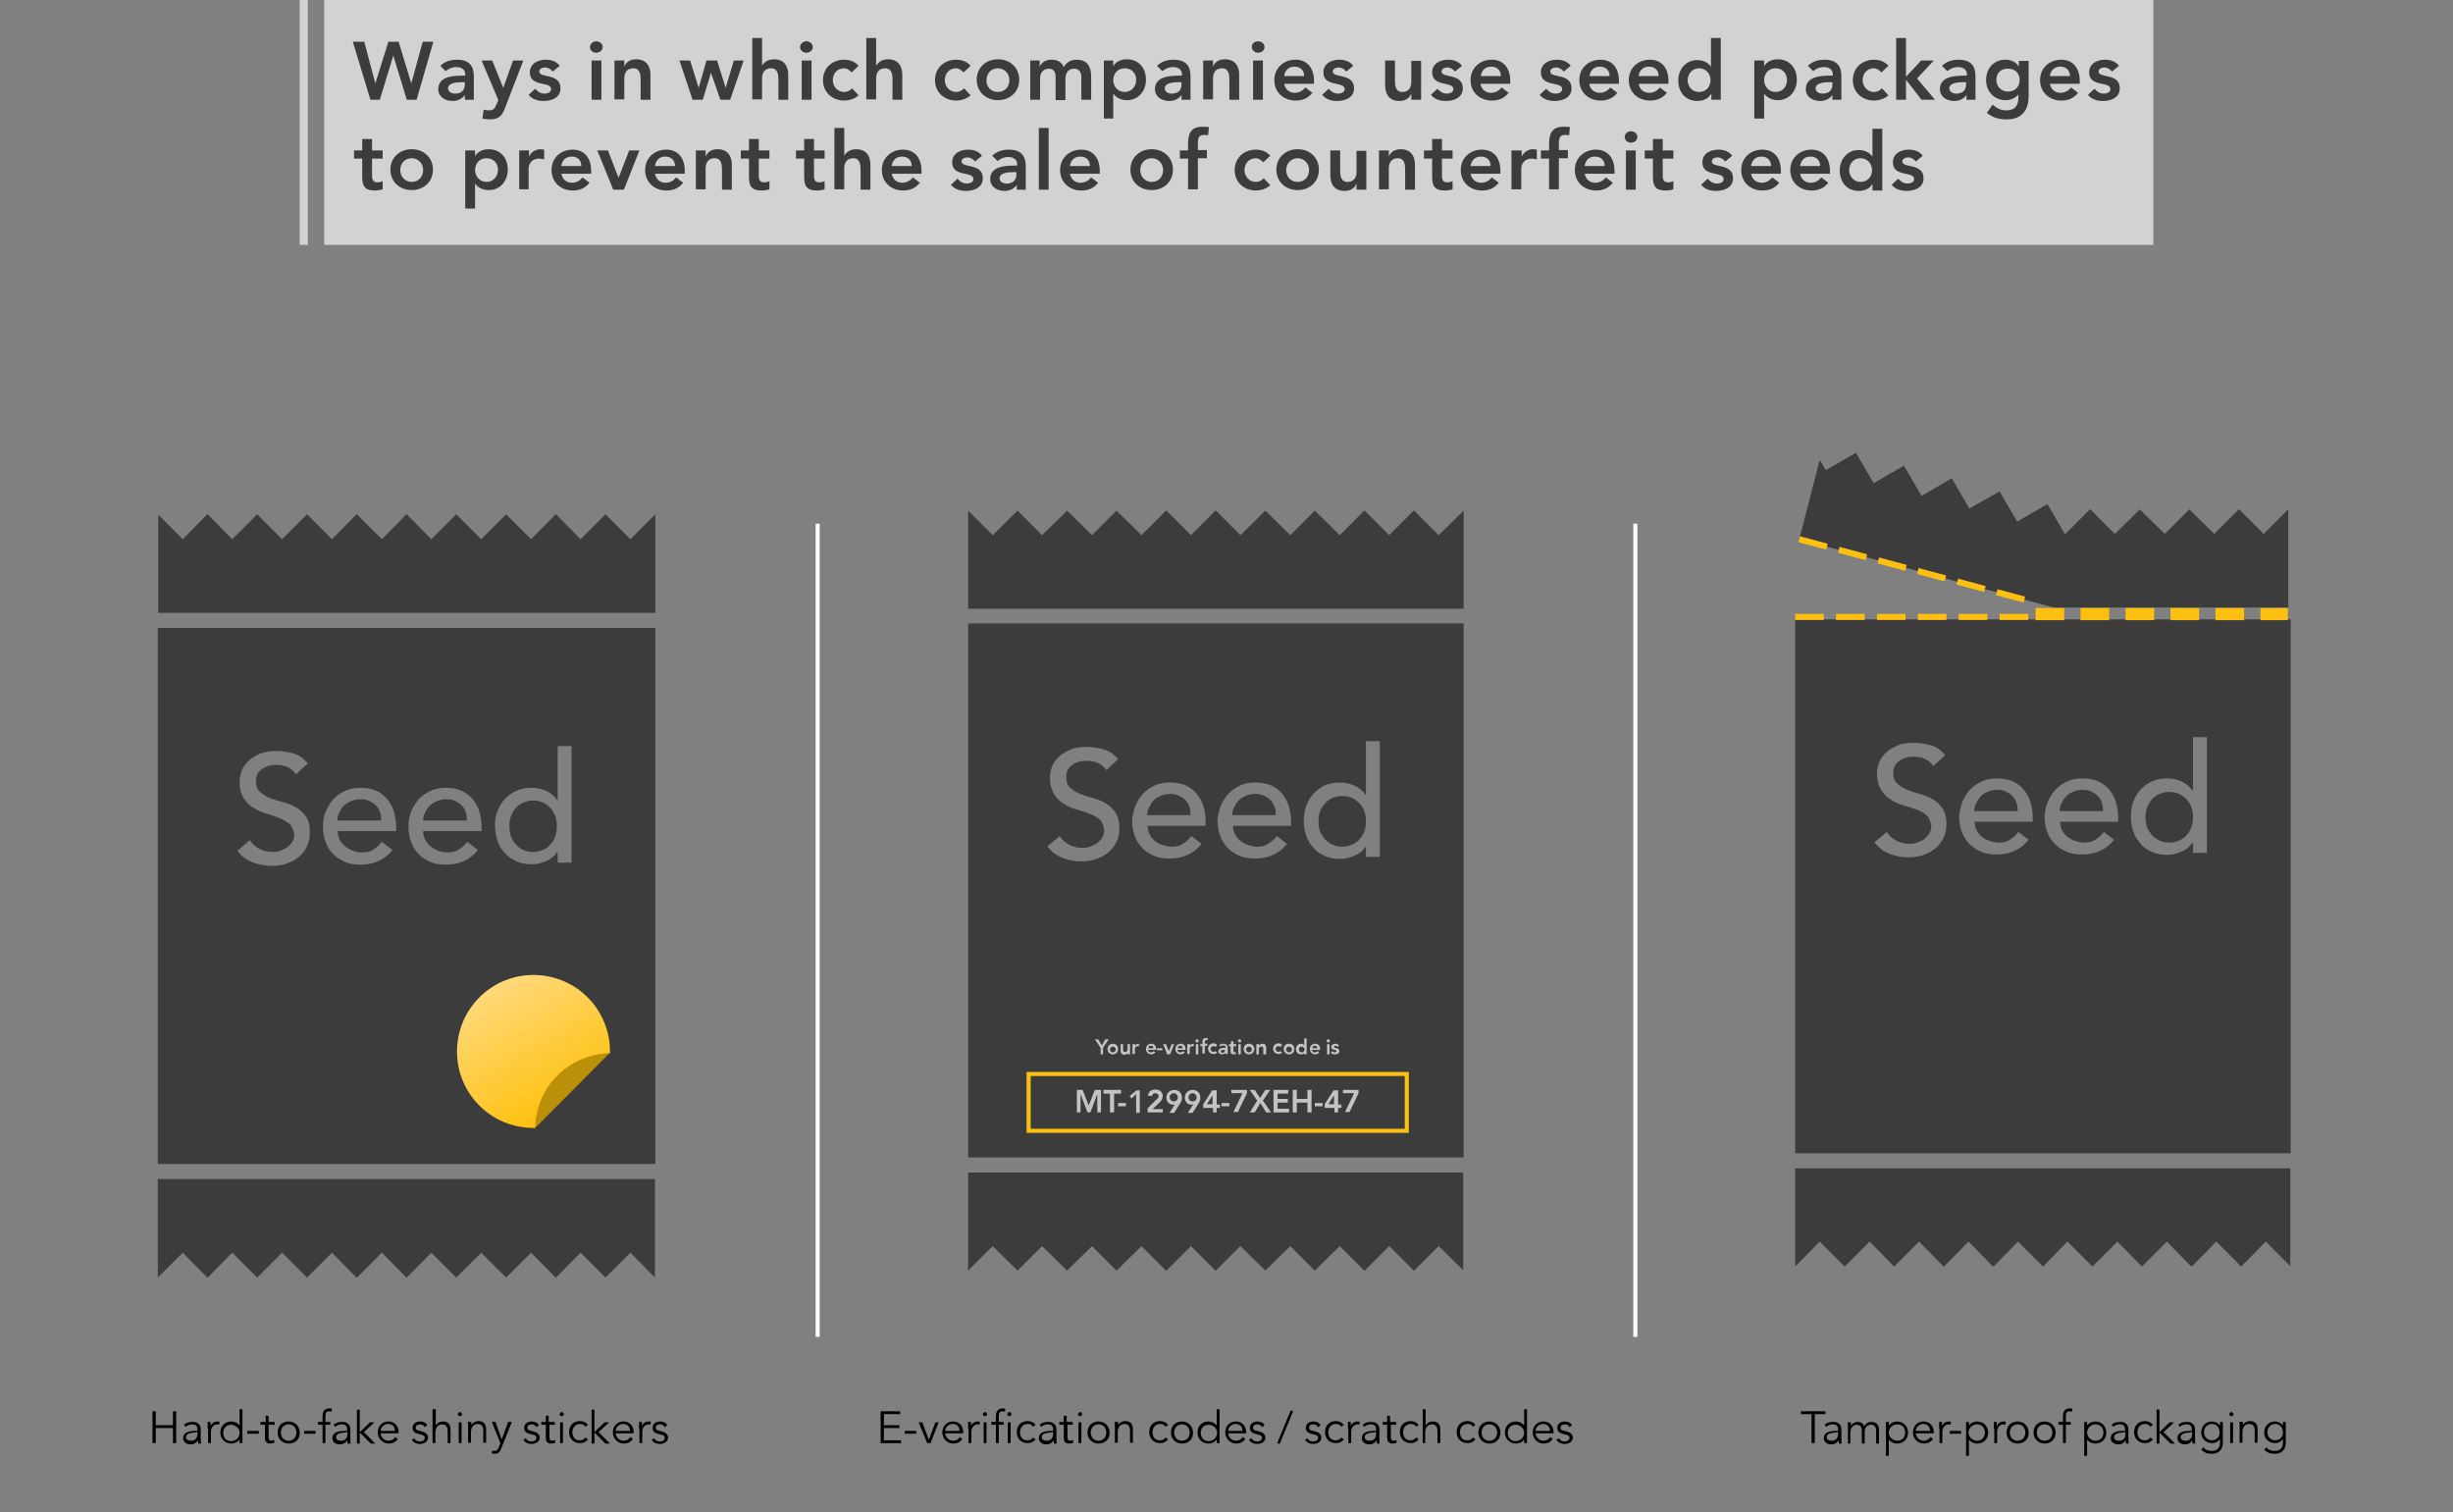 <?xml version="1.0" encoding="utf-8"?>
<!-- Generator: Adobe Illustrator 22.1.0, SVG Export Plug-In . SVG Version: 6.00 Build 0)  -->
<svg version="1.1" id="Laag_1" xmlns="http://www.w3.org/2000/svg" xmlns:xlink="http://www.w3.org/1999/xlink" x="0px" y="0px"
	 viewBox="0 0 600 369.9" style="enable-background:new 0 0 600 369.9;" xml:space="preserve">
<rect x="0" y="0" width="600" height="369.9" fill="#808080" stroke="none"/>
<style type="text/css">
	.st0{fill:none;stroke:#FFFFFF;stroke-miterlimit:10;}
	.st1{fill:#3C3C3C;}
	.st2{fill:#C3C3C3;}
	.st3{fill-rule:evenodd;clip-rule:evenodd;fill:none;stroke:#FDBF10;stroke-miterlimit:10;}
	.st4{fill:#D2D2D2;}
	.st5{fill:#BB9009;}
	.st6{fill:url(#SVGID_1_);}
	.st7{fill:none;stroke:#FDBF10;stroke-width:3;stroke-miterlimit:10;stroke-dasharray:7,4,0,0,0,0;}
	.st8{fill:none;stroke:#FDBF10;stroke-width:1.5;stroke-miterlimit:10;stroke-dasharray:7,3,0,0,0,0;}
</style>
<g id="Main">
</g>
<g>
	<line class="st0" x1="200" y1="128.1" x2="200" y2="327"/>
	<line class="st0" x1="400" y1="128.1" x2="400" y2="327"/>
	<g>
		<polygon class="st1" points="38.6,312.5 44.7,306.4 50.7,312.5 50.8,312.5 56.8,306.4 62.9,312.5 62.9,312.5 69,306.4 75.1,312.5 
			75.1,312.5 81.2,306.4 87.2,312.5 87.3,312.5 93.4,306.4 99.4,312.5 99.5,312.5 105.5,306.4 111.6,312.5 111.6,312.5 117.7,306.4 
			123.8,312.5 123.8,312.5 129.9,306.4 135.9,312.5 136,312.5 142,306.4 148.1,312.5 148.1,312.5 154.2,306.4 160.2,312.5 
			160.2,288.4 38.6,288.4 		"/>
		<polygon class="st1" points="154.2,131.9 148.1,125.8 148.1,125.8 142,131.9 136,125.8 135.9,125.8 129.9,131.9 123.8,125.8 
			123.8,125.8 117.7,131.9 111.6,125.8 111.6,125.8 105.5,131.9 99.5,125.8 99.4,125.8 93.4,131.9 87.3,125.8 87.2,125.8 
			81.2,131.9 75.1,125.8 75.1,125.8 69,131.9 62.9,125.8 62.9,125.8 56.8,131.9 50.8,125.8 50.7,125.8 44.7,131.9 38.7,125.9 
			38.7,149.9 160.3,149.9 160.3,125.8 		"/>
		<path class="st1" d="M92.9,198.6c-0.2-0.6-0.5-1.2-1-1.6c-0.4-0.5-1-0.8-1.6-1.1c-0.6-0.3-1.4-0.4-2.2-0.4c-0.8,0-1.6,0.2-2.3,0.5
			c-0.7,0.3-1.3,0.7-1.8,1.2s-0.8,1.1-1.1,1.7c-0.3,0.6-0.4,1.2-0.4,1.8h10.7C93.3,199.9,93.2,199.2,92.9,198.6z"/>
		<path class="st1" d="M113.9,198.6c-0.2-0.6-0.5-1.2-1-1.6c-0.4-0.5-1-0.8-1.6-1.1c-0.6-0.3-1.4-0.4-2.2-0.4
			c-0.8,0-1.6,0.2-2.3,0.5c-0.7,0.3-1.3,0.7-1.8,1.2c-0.5,0.5-0.8,1.1-1.1,1.7c-0.3,0.6-0.4,1.2-0.4,1.8h10.7
			C114.2,199.9,114.1,199.2,113.9,198.6z"/>
		<path class="st1" d="M126.2,206.6c0.5,0.5,1.1,1,1.8,1.3c0.7,0.3,1.5,0.5,2.4,0.5c0.9,0,1.7-0.2,2.4-0.5c0.7-0.3,1.3-0.7,1.8-1.3
			c0.5-0.5,0.9-1.2,1.2-2c0.3-0.8,0.4-1.6,0.4-2.5c0-0.9-0.1-1.7-0.4-2.5c-0.3-0.8-0.7-1.4-1.2-2c-0.5-0.5-1.1-1-1.8-1.3
			c-0.7-0.3-1.5-0.5-2.4-0.5c-0.9,0-1.7,0.2-2.4,0.5c-0.7,0.3-1.3,0.7-1.8,1.3c-0.5,0.5-0.9,1.2-1.2,2c-0.3,0.8-0.4,1.6-0.4,2.5
			c0,0.9,0.1,1.7,0.4,2.5C125.3,205.4,125.7,206,126.2,206.6z"/>
		<path class="st1" d="M38.6,284.7h121.7V153.6H38.6V284.7z M121.7,198.4c0.4-1.1,1-2.1,1.8-3c0.8-0.8,1.7-1.5,2.9-2
			c1.1-0.5,2.4-0.7,3.7-0.7c1.3,0,2.5,0.3,3.6,0.8c1.1,0.5,2,1.3,2.6,2.2h0.1v-13.2h3.4V211h-3.4v-2.6h-0.1c-0.7,1-1.5,1.7-2.7,2.2
			c-1.1,0.5-2.3,0.8-3.5,0.8c-1.4,0-2.6-0.2-3.7-0.7c-1.1-0.5-2.1-1.1-2.9-2c-0.8-0.9-1.4-1.8-1.8-3c-0.4-1.1-0.6-2.4-0.6-3.7
			C121,200.8,121.2,199.5,121.7,198.4z M100.6,198.4c0.5-1.1,1.1-2.1,1.9-3c0.8-0.8,1.8-1.5,2.9-2c1.1-0.5,2.4-0.7,3.7-0.7
			c1.6,0,2.9,0.3,4,0.8c1.1,0.6,2,1.3,2.7,2.2c0.7,0.9,1.2,1.9,1.5,3c0.3,1.1,0.5,2.3,0.5,3.4v1.2h-14.3c0,0.8,0.2,1.5,0.5,2.1
			c0.3,0.6,0.8,1.2,1.3,1.6c0.6,0.5,1.2,0.8,1.9,1.1c0.7,0.3,1.5,0.4,2.3,0.4c1.1,0,2-0.2,2.7-0.7c0.8-0.5,1.5-1.1,2.1-1.9l2.6,2
			c-1.9,2.4-4.5,3.6-7.9,3.6c-1.4,0-2.7-0.2-3.8-0.7s-2.1-1.1-2.9-2c-0.8-0.8-1.4-1.8-1.8-3c-0.4-1.1-0.6-2.4-0.6-3.7
			C99.9,200.8,100.2,199.5,100.6,198.4z M79.7,198.4c0.5-1.1,1.1-2.1,1.9-3c0.8-0.8,1.8-1.5,2.9-2c1.1-0.5,2.4-0.7,3.7-0.7
			c1.6,0,2.9,0.3,4,0.8c1.1,0.6,2,1.3,2.7,2.2c0.7,0.9,1.2,1.9,1.5,3c0.3,1.1,0.5,2.3,0.5,3.4v1.2H82.6c0,0.8,0.2,1.5,0.5,2.1
			c0.3,0.6,0.8,1.2,1.3,1.6c0.6,0.5,1.2,0.8,1.9,1.1c0.7,0.3,1.5,0.4,2.3,0.4c1.1,0,2-0.2,2.7-0.7c0.8-0.5,1.5-1.1,2.1-1.9l2.6,2
			c-1.9,2.4-4.5,3.6-7.9,3.6c-1.4,0-2.7-0.2-3.8-0.7c-1.1-0.5-2.1-1.1-2.9-2c-0.8-0.8-1.4-1.8-1.8-3c-0.4-1.1-0.6-2.4-0.6-3.7
			C79,200.8,79.2,199.5,79.7,198.4z M70.8,201.5c-0.7-0.5-1.5-1-2.4-1.4c-1-0.4-2-0.7-3.2-1.1c-1.1-0.3-2.2-0.8-3.2-1.4
			c-1-0.6-1.8-1.4-2.4-2.4c-0.7-1-1-2.4-1-4.1c0-0.8,0.2-1.6,0.5-2.5c0.3-0.9,0.9-1.7,1.6-2.4c0.7-0.7,1.7-1.3,2.8-1.8
			c1.1-0.5,2.5-0.7,4.1-0.7c1.5,0,2.8,0.2,4.2,0.6c1.3,0.4,2.5,1.2,3.5,2.4l-2.9,2.7c-0.5-0.7-1.1-1.3-1.9-1.7
			c-0.8-0.4-1.8-0.6-2.8-0.6c-1,0-1.8,0.1-2.5,0.4c-0.7,0.3-1.2,0.6-1.6,1c-0.4,0.4-0.7,0.9-0.8,1.3c-0.2,0.5-0.2,0.9-0.2,1.3
			c0,1.1,0.3,2,1,2.6c0.7,0.6,1.5,1.1,2.4,1.5c1,0.4,2,0.7,3.2,1c1.1,0.3,2.2,0.7,3.2,1.3c1,0.5,1.8,1.3,2.4,2.2
			c0.7,0.9,1,2.2,1,3.8c0,1.3-0.2,2.4-0.7,3.5c-0.5,1-1.1,1.9-2,2.6c-0.8,0.7-1.8,1.2-2.9,1.6c-1.1,0.4-2.3,0.6-3.6,0.6
			c-1.7,0-3.3-0.3-4.9-0.9c-1.5-0.6-2.7-1.5-3.6-2.8l3-2.6c0.7,1,1.5,1.7,2.5,2.2c1,0.5,2.1,0.7,3.1,0.7c0.6,0,1.2-0.1,1.8-0.3
			c0.6-0.2,1.2-0.5,1.7-0.8c0.5-0.4,0.9-0.8,1.3-1.4c0.3-0.5,0.5-1.2,0.5-1.9C71.7,202.9,71.4,202.1,70.8,201.5z"/>
	</g>
	<g>
		<polygon class="st1" points="236.8,310.8 242.8,304.8 248.9,310.8 248.9,310.8 254.9,304.8 261,310.8 261,310.8 267.1,304.8 
			273.1,310.8 273.1,310.8 279.2,304.8 285.2,310.8 285.3,310.8 291.3,304.8 297.3,310.8 297.4,310.8 303.4,304.8 309.5,310.8 
			309.5,310.8 315.6,304.8 321.6,310.8 321.6,310.8 327.7,304.8 333.7,310.8 333.8,310.8 339.8,304.8 345.8,310.8 345.9,310.8 
			351.9,304.8 357.9,310.7 357.9,286.8 236.8,286.8 		"/>
		<polygon class="st1" points="351.9,130.9 345.9,124.9 345.8,124.9 339.8,130.9 333.8,124.9 333.7,124.9 327.7,130.9 321.6,124.9 
			321.6,124.9 315.6,130.9 309.5,124.9 309.5,124.9 303.4,130.9 297.4,124.9 297.3,124.9 291.3,130.9 285.3,124.9 285.2,124.9 
			279.2,130.9 273.1,124.9 273.1,124.9 267.1,130.9 261,124.9 261,124.9 254.9,130.9 248.9,124.9 248.9,124.9 242.8,130.9 
			236.8,124.9 236.8,148.9 358,148.9 358,124.9 		"/>
		<path class="st1" d="M290.9,197.3c-0.2-0.6-0.5-1.2-1-1.6c-0.4-0.5-1-0.8-1.6-1.1c-0.6-0.3-1.4-0.4-2.2-0.4
			c-0.8,0-1.6,0.2-2.3,0.5c-0.7,0.3-1.3,0.7-1.7,1.2c-0.5,0.5-0.8,1.1-1.1,1.7c-0.3,0.6-0.4,1.2-0.4,1.8h10.6
			C291.2,198.6,291.1,197.9,290.9,197.3z"/>
		<path class="st1" d="M311.7,197.3c-0.2-0.6-0.5-1.2-1-1.6c-0.4-0.5-1-0.8-1.6-1.1c-0.6-0.3-1.4-0.4-2.2-0.4
			c-0.8,0-1.6,0.2-2.3,0.5c-0.7,0.3-1.3,0.7-1.7,1.2c-0.5,0.5-0.8,1.1-1.1,1.7c-0.3,0.6-0.4,1.2-0.4,1.8h10.6
			C312.1,198.6,312,197.9,311.7,197.3z"/>
		<path class="st1" d="M324.1,205.3c0.5,0.5,1.1,1,1.8,1.3c0.7,0.3,1.5,0.5,2.4,0.5c0.9,0,1.7-0.2,2.4-0.5c0.7-0.3,1.3-0.7,1.8-1.3
			c0.5-0.5,0.9-1.2,1.2-1.9c0.3-0.8,0.4-1.6,0.4-2.5c0-0.9-0.1-1.7-0.4-2.5c-0.3-0.8-0.7-1.4-1.2-1.9c-0.5-0.5-1.1-1-1.8-1.3
			c-0.7-0.3-1.5-0.5-2.4-0.5c-0.9,0-1.7,0.2-2.4,0.5c-0.7,0.3-1.3,0.7-1.8,1.3c-0.5,0.5-0.9,1.2-1.2,1.9c-0.3,0.8-0.4,1.6-0.4,2.5
			c0,0.9,0.1,1.7,0.4,2.5C323.2,204.1,323.6,204.7,324.1,205.3z"/>
		<path class="st1" d="M236.8,283.1H358V152.5H236.8V283.1z M319.5,197.1c0.4-1.1,1-2.1,1.8-3c0.8-0.8,1.7-1.5,2.8-2
			c1.1-0.5,2.4-0.7,3.7-0.7c1.3,0,2.5,0.3,3.6,0.8c1.1,0.5,2,1.3,2.6,2.2h0.1v-13.1h3.4v28.3h-3.4v-2.5h-0.1c-0.6,1-1.5,1.7-2.7,2.2
			c-1.1,0.5-2.3,0.8-3.5,0.8c-1.4,0-2.6-0.2-3.7-0.7c-1.1-0.5-2.1-1.1-2.8-2c-0.8-0.9-1.4-1.8-1.8-3c-0.4-1.1-0.6-2.3-0.6-3.7
			C318.9,199.5,319.1,198.3,319.5,197.1z M298.6,197.1c0.5-1.1,1.1-2.1,1.9-3c0.8-0.8,1.8-1.5,2.9-2c1.1-0.5,2.3-0.7,3.7-0.7
			c1.6,0,2.9,0.3,4,0.8c1.1,0.5,2,1.3,2.7,2.2c0.7,0.9,1.2,1.9,1.5,3c0.3,1.1,0.5,2.2,0.5,3.4v1.2h-14.2c0,0.8,0.2,1.5,0.5,2.1
			c0.3,0.6,0.8,1.2,1.3,1.6c0.6,0.4,1.2,0.8,1.9,1c0.7,0.2,1.5,0.4,2.2,0.4c1,0,2-0.2,2.7-0.7c0.8-0.5,1.5-1.1,2.1-1.9l2.5,1.9
			c-1.9,2.4-4.5,3.6-7.9,3.6c-1.4,0-2.7-0.2-3.8-0.7c-1.1-0.5-2.1-1.1-2.9-2c-0.8-0.8-1.4-1.8-1.8-3c-0.4-1.1-0.6-2.4-0.6-3.7
			C297.9,199.5,298.1,198.3,298.6,197.1z M277.7,197.1c0.5-1.1,1.1-2.1,1.9-3c0.8-0.8,1.8-1.5,2.9-2c1.1-0.5,2.3-0.7,3.7-0.7
			c1.6,0,2.9,0.3,4,0.8c1.1,0.5,2,1.3,2.7,2.2c0.7,0.9,1.2,1.9,1.5,3c0.3,1.1,0.5,2.2,0.5,3.4v1.2h-14.2c0,0.8,0.2,1.5,0.5,2.1
			c0.3,0.6,0.8,1.2,1.3,1.6c0.5,0.4,1.2,0.8,1.9,1c0.7,0.2,1.5,0.4,2.2,0.4c1,0,2-0.2,2.7-0.7c0.8-0.5,1.5-1.1,2.1-1.9l2.5,1.9
			c-1.9,2.4-4.5,3.6-7.9,3.6c-1.4,0-2.7-0.2-3.8-0.7c-1.1-0.5-2.1-1.1-2.9-2c-0.8-0.8-1.4-1.8-1.8-3c-0.4-1.1-0.6-2.4-0.6-3.7
			C277,199.5,277.3,198.3,277.7,197.1z M268.8,200.3c-0.6-0.5-1.5-1-2.4-1.3c-1-0.4-2-0.7-3.1-1c-1.1-0.3-2.2-0.8-3.1-1.4
			c-1-0.6-1.8-1.4-2.4-2.4c-0.6-1-1-2.4-1-4.1c0-0.8,0.2-1.6,0.5-2.5c0.3-0.9,0.9-1.7,1.6-2.4c0.7-0.7,1.7-1.3,2.8-1.8
			c1.1-0.5,2.5-0.7,4.1-0.7c1.4,0,2.8,0.2,4.2,0.6c1.3,0.4,2.5,1.2,3.5,2.4l-2.9,2.7c-0.4-0.7-1.1-1.3-1.9-1.7
			c-0.8-0.4-1.8-0.6-2.8-0.6c-1,0-1.8,0.1-2.5,0.4c-0.7,0.3-1.2,0.6-1.6,1c-0.4,0.4-0.7,0.9-0.8,1.3c-0.2,0.5-0.2,0.9-0.2,1.3
			c0,1.1,0.3,2,1,2.6c0.6,0.6,1.5,1.1,2.4,1.5c1,0.4,2,0.7,3.1,1c1.1,0.3,2.2,0.7,3.1,1.3c1,0.5,1.8,1.3,2.4,2.2
			c0.6,0.9,1,2.2,1,3.8c0,1.3-0.2,2.4-0.7,3.4c-0.5,1-1.1,1.9-2,2.6c-0.8,0.7-1.8,1.2-2.9,1.6c-1.1,0.4-2.3,0.6-3.6,0.6
			c-1.7,0-3.3-0.3-4.8-0.9c-1.5-0.6-2.7-1.5-3.6-2.8l3-2.5c0.6,1,1.5,1.7,2.5,2.2c1,0.5,2.1,0.7,3.1,0.7c0.6,0,1.2-0.1,1.8-0.3
			c0.6-0.2,1.2-0.5,1.7-0.8c0.5-0.4,0.9-0.8,1.3-1.4c0.3-0.5,0.5-1.2,0.5-1.9C269.8,201.6,269.5,200.8,268.8,200.3z"/>
	</g>
	<g>
		<path d="M37.3,345.2h0.8v3.4h4.2v-3.4h0.8v7.8h-0.8v-3.7h-4.2v3.7h-0.8V345.2z"/>
		<path d="M48.3,349.8v-0.1c0-0.9-0.4-1.3-1.3-1.3c-0.6,0-1.1,0.2-1.6,0.6l-0.4-0.5c0.5-0.5,1.2-0.7,2.2-0.7c1,0,1.9,0.6,1.9,1.8
			v2.3c0,0.4,0,0.9,0.1,1.2h-0.7c0-0.3-0.1-0.6-0.1-0.8h0c-0.4,0.7-1,1-1.8,1c-0.9,0-1.8-0.5-1.8-1.5c0-1.7,2-1.8,3.2-1.8H48.3z
			 M47.9,350.4c-0.7,0-2.4,0.1-2.4,1.1c0,0.7,0.6,0.9,1.2,0.9c1.1,0,1.6-0.7,1.6-1.7v-0.4H47.9z"/>
		<path d="M50.8,349.4c0-0.5,0-0.9,0-1.6h0.7v1h0c0.2-0.5,0.7-1.1,1.7-1.1c0.2,0,0.4,0,0.5,0.1l-0.1,0.7c-0.1,0-0.2-0.1-0.4-0.1
			c-1.1,0-1.6,1-1.6,1.7v2.9h-0.7V349.4z"/>
		<path d="M59.3,353h-0.7v-0.9h0c-0.5,0.7-1.3,1-2,1c-1.6,0-2.7-1.2-2.7-2.7c0-1.6,1.1-2.7,2.7-2.7c0.7,0,1.5,0.3,2,1h0v-4h0.7V353z
			 M56.5,352.5c1.2,0,2.1-0.9,2.1-2s-0.9-2-2.1-2c-1.2,0-1.9,0.9-1.9,2S55.3,352.5,56.5,352.5z"/>
		<path d="M63.3,350.7h-2.8V350h2.8V350.7z"/>
		<path d="M67.2,348.5h-1.5v3c0,0.8,0.3,0.9,0.7,0.9c0.3,0,0.5-0.1,0.7-0.2l0,0.7c-0.3,0.1-0.6,0.2-1,0.2c-0.6,0-1.3-0.2-1.3-1.4
			v-3.2h-1.1v-0.7H65v-1.5h0.7v1.5h1.5V348.5z"/>
		<path d="M70.6,353.1c-1.6,0-2.7-1.2-2.7-2.7c0-1.6,1.1-2.7,2.7-2.7c1.6,0,2.7,1.2,2.7,2.7C73.4,352,72.3,353.1,70.6,353.1z
			 M70.6,348.4c-1.2,0-1.9,0.9-1.9,2s0.7,2,1.9,2c1.2,0,1.9-0.9,1.9-2S71.8,348.4,70.6,348.4z"/>
		<path d="M77.2,350.7h-2.8V350h2.8V350.7z"/>
		<path d="M80.8,348.5h-1.2v4.5h-0.7v-4.5h-1.1v-0.7h1.1v-1.4c0-1.4,0.7-1.9,1.7-1.9c0.2,0,0.4,0,0.6,0.1l-0.1,0.7
			c-0.2,0-0.4-0.1-0.6-0.1c-0.8,0-0.9,0.6-0.9,1.3v1.3h1.2V348.5z"/>
		<path d="M84.9,349.8v-0.1c0-0.9-0.4-1.3-1.3-1.3c-0.6,0-1.1,0.2-1.6,0.6l-0.4-0.5c0.5-0.5,1.2-0.7,2.2-0.7c1,0,1.9,0.6,1.9,1.8
			v2.3c0,0.4,0,0.9,0.1,1.2H85c0-0.3-0.1-0.6-0.1-0.8h0c-0.4,0.7-1,1-1.8,1c-0.9,0-1.8-0.5-1.8-1.5c0-1.7,2-1.8,3.2-1.8H84.9z
			 M84.6,350.4c-0.7,0-2.4,0.1-2.4,1.1c0,0.7,0.6,0.9,1.2,0.9c1.1,0,1.6-0.7,1.6-1.7v-0.4H84.6z"/>
		<path d="M88.1,350.2l2.4-2.3h1.1l-2.6,2.4l2.8,2.8h-1.1l-2.7-2.7v2.7h-0.7v-8.3h0.7V350.2z"/>
		<path d="M93.1,350.6c0.1,1,0.9,1.8,1.9,1.8c0.8,0,1.4-0.4,1.7-0.9l0.6,0.5c-0.6,0.8-1.4,1.1-2.2,1.1c-1.5,0-2.7-1.2-2.7-2.7
			c0-1.6,1.1-2.7,2.6-2.7c1.6,0,2.5,1.2,2.5,2.6v0.3H93.1z M96.6,350c0-1-0.6-1.7-1.7-1.7c-0.9,0-1.8,0.8-1.8,1.7H96.6z"/>
		<path d="M103.9,349.1c-0.2-0.4-0.6-0.7-1.1-0.7c-0.5,0-1.1,0.2-1.1,0.8c0,0.5,0.3,0.7,1,0.8l0.7,0.2c0.7,0.2,1.3,0.7,1.3,1.4
			c0,1.1-1,1.6-2,1.6c-0.8,0-1.5-0.3-2-1l0.6-0.4c0.3,0.5,0.7,0.8,1.4,0.8c0.6,0,1.2-0.3,1.2-0.9c0-0.5-0.4-0.7-1-0.8l-0.7-0.2
			c-0.4-0.1-1.3-0.4-1.3-1.4c0-1.1,0.9-1.6,1.9-1.6c0.7,0,1.4,0.3,1.7,0.9L103.9,349.1z"/>
		<path d="M105.9,344.7h0.7v4h0c0.3-0.6,1-1,1.7-1c1.3,0,1.9,0.7,1.9,2v3.3h-0.7v-2.8c0-1.1-0.3-1.8-1.4-1.8c-0.2,0-1.6,0.1-1.6,2
			v2.6h-0.7V344.7z"/>
		<path d="M112.5,346.4c-0.3,0-0.5-0.2-0.5-0.5c0-0.3,0.3-0.5,0.5-0.5s0.5,0.2,0.5,0.5C113.1,346.2,112.8,346.4,112.5,346.4z
			 M112.9,353h-0.7v-5.1h0.7V353z"/>
		<path d="M115.3,347.8c0,0.3,0,0.5,0,0.8h0c0.3-0.6,1-1,1.7-1c1.3,0,1.9,0.7,1.9,2v3.3h-0.7v-2.8c0-1.1-0.3-1.8-1.4-1.8
			c-0.2,0-1.6,0.1-1.6,2v2.6h-0.7v-4c0-0.3,0-0.8-0.1-1.1H115.3z"/>
		<path d="M122.7,352.1l1.6-4.3h0.9l-2.6,6.5c-0.3,0.8-0.7,1.3-1.6,1.3c-0.2,0-0.5,0-0.7-0.1l0.1-0.7c0.2,0.1,0.4,0.1,0.6,0.1
			c0.5,0,0.8-0.3,1-0.9l0.4-1l-2.1-5.2h0.9L122.7,352.1z"/>
		<path d="M131.2,349.1c-0.2-0.4-0.6-0.7-1.1-0.7c-0.5,0-1.1,0.2-1.1,0.8c0,0.5,0.3,0.7,1,0.8l0.7,0.2c0.7,0.2,1.3,0.7,1.3,1.4
			c0,1.1-1,1.6-2,1.6c-0.8,0-1.5-0.3-2-1l0.6-0.4c0.3,0.5,0.7,0.8,1.4,0.8c0.6,0,1.2-0.3,1.2-0.9c0-0.5-0.4-0.7-1-0.8l-0.7-0.2
			c-0.4-0.1-1.3-0.4-1.3-1.4c0-1.1,0.9-1.6,1.9-1.6c0.7,0,1.4,0.3,1.7,0.9L131.2,349.1z"/>
		<path d="M135.9,348.5h-1.5v3c0,0.8,0.3,0.9,0.7,0.9c0.3,0,0.5-0.1,0.7-0.2l0,0.7c-0.3,0.1-0.6,0.2-1,0.2c-0.6,0-1.3-0.2-1.3-1.4
			v-3.2h-1.1v-0.7h1.1v-1.5h0.7v1.5h1.5V348.5z"/>
		<path d="M137.4,346.4c-0.3,0-0.5-0.2-0.5-0.5c0-0.3,0.3-0.5,0.5-0.5s0.5,0.2,0.5,0.5C137.9,346.2,137.6,346.4,137.4,346.4z
			 M137.7,353H137v-5.1h0.7V353z"/>
		<path d="M143.2,349c-0.2-0.4-0.7-0.7-1.3-0.7c-1.2,0-1.9,0.9-1.9,2c0,1.2,0.7,2.1,1.9,2c0.6,0,1-0.3,1.3-0.7l0.6,0.5
			c-0.5,0.6-1.2,0.9-1.9,0.9c-1.7,0-2.7-1.2-2.7-2.7c0-1.6,1-2.7,2.7-2.7c0.7,0,1.4,0.3,1.9,0.9L143.2,349z"/>
		<path d="M145.5,350.2l2.4-2.3h1.1l-2.6,2.4l2.8,2.8h-1.1l-2.7-2.7v2.7h-0.7v-8.3h0.7V350.2z"/>
		<path d="M150.6,350.6c0.1,1,0.9,1.8,1.9,1.8c0.8,0,1.4-0.4,1.7-0.9l0.6,0.5c-0.6,0.8-1.4,1.1-2.2,1.1c-1.5,0-2.7-1.2-2.7-2.7
			c0-1.6,1.1-2.7,2.6-2.7c1.6,0,2.5,1.2,2.5,2.6v0.3H150.6z M154.1,350c0-1-0.6-1.7-1.7-1.7c-0.9,0-1.8,0.8-1.8,1.7H154.1z"/>
		<path d="M156.3,349.4c0-0.5,0-0.9,0-1.6h0.7v1h0c0.2-0.5,0.7-1.1,1.7-1.1c0.2,0,0.4,0,0.5,0.1l-0.1,0.7c-0.1,0-0.2-0.1-0.4-0.1
			c-1.1,0-1.6,1-1.6,1.7v2.9h-0.7V349.4z"/>
		<path d="M162.6,349.1c-0.2-0.4-0.6-0.7-1.1-0.7c-0.5,0-1.1,0.2-1.1,0.8c0,0.5,0.3,0.7,1,0.8l0.7,0.2c0.7,0.2,1.3,0.7,1.3,1.4
			c0,1.1-1,1.6-2,1.6c-0.8,0-1.5-0.3-2-1l0.6-0.4c0.3,0.5,0.7,0.8,1.4,0.8c0.6,0,1.2-0.3,1.2-0.9c0-0.5-0.4-0.7-1-0.8l-0.7-0.2
			c-0.4-0.1-1.3-0.4-1.3-1.4c0-1.1,0.9-1.6,1.9-1.6c0.7,0,1.4,0.3,1.7,0.9L162.6,349.1z"/>
	</g>
	<g>
		<path d="M216.2,352.3h4.2v0.7h-5v-7.8h4.8v0.7h-4v2.7h3.8v0.7h-3.8V352.3z"/>
		<path d="M224.1,350.7h-2.8V350h2.8V350.7z"/>
		<path d="M227.6,353h-0.8l-2.1-5.1h0.9l1.6,4.3h0l1.6-4.3h0.8L227.6,353z"/>
		<path d="M231.2,350.6c0.1,1,0.9,1.8,1.9,1.8c0.8,0,1.4-0.4,1.7-0.9l0.6,0.5c-0.6,0.8-1.4,1.1-2.2,1.1c-1.5,0-2.7-1.2-2.7-2.7
			c0-1.6,1.1-2.7,2.6-2.7c1.6,0,2.5,1.2,2.5,2.6v0.3H231.2z M234.7,350c0-1-0.6-1.7-1.7-1.7c-0.9,0-1.8,0.8-1.8,1.7H234.7z"/>
		<path d="M236.8,349.4c0-0.5,0-0.9,0-1.6h0.7v1h0c0.2-0.5,0.7-1.1,1.7-1.1c0.2,0,0.4,0,0.5,0.1l-0.1,0.7c-0.1,0-0.2-0.1-0.4-0.1
			c-1.1,0-1.6,1-1.6,1.7v2.9h-0.7V349.4z"/>
		<path d="M240.9,346.4c-0.3,0-0.5-0.2-0.5-0.5c0-0.3,0.3-0.5,0.5-0.5c0.3,0,0.5,0.2,0.5,0.5C241.5,346.2,241.2,346.4,240.9,346.4z
			 M241.3,353h-0.7v-5.1h0.7V353z"/>
		<path d="M245.5,348.5h-1.2v4.5h-0.7v-4.5h-1.1v-0.7h1.1v-1.4c0-1.4,0.7-1.9,1.7-1.9c0.2,0,0.4,0,0.6,0.1l-0.1,0.7
			c-0.2,0-0.4-0.1-0.6-0.1c-0.8,0-0.9,0.6-0.9,1.3v1.3h1.2V348.5z M246.9,346.4c-0.3,0-0.5-0.2-0.5-0.5c0-0.3,0.3-0.5,0.5-0.5
			c0.3,0,0.5,0.2,0.5,0.5C247.4,346.2,247.1,346.4,246.9,346.4z M247.2,353h-0.7v-5.1h0.7V353z"/>
		<path d="M252.7,349c-0.2-0.4-0.7-0.7-1.3-0.7c-1.2,0-1.9,0.9-1.9,2c0,1.2,0.7,2.1,1.9,2c0.6,0,1-0.3,1.3-0.7l0.6,0.5
			c-0.5,0.6-1.2,0.9-1.9,0.9c-1.7,0-2.7-1.2-2.7-2.7c0-1.6,1-2.7,2.7-2.7c0.7,0,1.4,0.3,1.9,0.9L252.7,349z"/>
		<path d="M257.6,349.8v-0.1c0-0.9-0.4-1.3-1.3-1.3c-0.6,0-1.1,0.2-1.6,0.6l-0.4-0.5c0.5-0.5,1.2-0.7,2.2-0.7c1,0,1.9,0.6,1.9,1.8
			v2.3c0,0.4,0,0.9,0.1,1.2h-0.7c0-0.3-0.1-0.6-0.1-0.8h0c-0.4,0.7-1,1-1.8,1c-0.9,0-1.8-0.5-1.8-1.5c0-1.7,2-1.8,3.2-1.8H257.6z
			 M257.2,350.4c-0.7,0-2.4,0.1-2.4,1.1c0,0.7,0.6,0.9,1.2,0.9c1.1,0,1.6-0.7,1.6-1.7v-0.4H257.2z"/>
		<path d="M262.6,348.5h-1.5v3c0,0.8,0.3,0.9,0.7,0.9c0.3,0,0.5-0.1,0.7-0.2l0,0.7c-0.3,0.1-0.6,0.2-1,0.2c-0.6,0-1.3-0.2-1.3-1.4
			v-3.2h-1.1v-0.7h1.1v-1.5h0.7v1.5h1.5V348.5z"/>
		<path d="M264.2,346.4c-0.3,0-0.5-0.2-0.5-0.5c0-0.3,0.3-0.5,0.5-0.5c0.3,0,0.5,0.2,0.5,0.5C264.7,346.2,264.4,346.4,264.2,346.4z
			 M264.5,353h-0.7v-5.1h0.7V353z"/>
		<path d="M268.7,353.1c-1.6,0-2.7-1.2-2.7-2.7c0-1.6,1.1-2.7,2.7-2.7c1.6,0,2.7,1.2,2.7,2.7C271.5,352,270.3,353.1,268.7,353.1z
			 M268.7,348.4c-1.2,0-1.9,0.9-1.9,2s0.7,2,1.9,2c1.2,0,1.9-0.9,1.9-2S269.9,348.4,268.7,348.4z"/>
		<path d="M273.5,347.8c0,0.3,0,0.5,0,0.8h0c0.3-0.6,1-1,1.7-1c1.3,0,1.9,0.7,1.9,2v3.3h-0.7v-2.8c0-1.1-0.3-1.8-1.4-1.8
			c-0.2,0-1.6,0.1-1.6,2v2.6h-0.7v-4c0-0.3,0-0.8-0.1-1.1H273.5z"/>
		<path d="M285.1,349c-0.2-0.4-0.7-0.7-1.3-0.7c-1.2,0-1.9,0.9-1.9,2c0,1.2,0.7,2.1,1.9,2c0.6,0,1-0.3,1.3-0.7l0.6,0.5
			c-0.5,0.6-1.2,0.9-1.9,0.9c-1.7,0-2.7-1.2-2.7-2.7c0-1.6,1-2.7,2.7-2.7c0.7,0,1.4,0.3,1.9,0.9L285.1,349z"/>
		<path d="M289.1,353.1c-1.6,0-2.7-1.2-2.7-2.7c0-1.6,1.1-2.7,2.7-2.7c1.6,0,2.7,1.2,2.7,2.7C291.9,352,290.7,353.1,289.1,353.1z
			 M289.1,348.4c-1.2,0-1.9,0.9-1.9,2s0.7,2,1.9,2c1.2,0,1.9-0.9,1.9-2S290.3,348.4,289.1,348.4z"/>
		<path d="M298.3,353h-0.7v-0.9h0c-0.5,0.7-1.3,1-2,1c-1.6,0-2.7-1.2-2.7-2.7c0-1.6,1.1-2.7,2.7-2.7c0.7,0,1.5,0.3,2,1h0v-4h0.7V353
			z M295.6,352.5c1.2,0,2.1-0.9,2.1-2s-0.9-2-2.1-2c-1.2,0-1.9,0.9-1.9,2S294.4,352.5,295.6,352.5z"/>
		<path d="M300.4,350.6c0.1,1,0.9,1.8,1.9,1.8c0.8,0,1.4-0.4,1.7-0.9l0.6,0.5c-0.6,0.8-1.4,1.1-2.2,1.1c-1.5,0-2.7-1.2-2.7-2.7
			c0-1.6,1.1-2.7,2.6-2.7c1.6,0,2.5,1.2,2.5,2.6v0.3H300.4z M303.9,350c0-1-0.6-1.7-1.7-1.7c-0.9,0-1.8,0.8-1.8,1.7H303.9z"/>
		<path d="M308.7,349.1c-0.2-0.4-0.6-0.7-1.1-0.7c-0.5,0-1.1,0.2-1.1,0.8c0,0.5,0.3,0.7,1,0.8l0.7,0.2c0.7,0.2,1.3,0.7,1.3,1.4
			c0,1.1-1,1.6-2,1.6c-0.8,0-1.5-0.3-2-1l0.6-0.4c0.3,0.5,0.7,0.8,1.4,0.8c0.6,0,1.2-0.3,1.2-0.9c0-0.5-0.4-0.7-1-0.8l-0.7-0.2
			c-0.4-0.1-1.3-0.4-1.3-1.4c0-1.1,0.9-1.6,1.9-1.6c0.7,0,1.4,0.3,1.7,0.9L308.7,349.1z"/>
		<path d="M313,353.2l-0.6-0.2l3.3-8l0.6,0.2L313,353.2z"/>
		<path d="M322.4,349.1c-0.2-0.4-0.6-0.7-1.1-0.7c-0.5,0-1.1,0.2-1.1,0.8c0,0.5,0.3,0.7,1,0.8l0.7,0.2c0.7,0.2,1.3,0.7,1.3,1.4
			c0,1.1-1,1.6-2,1.6c-0.8,0-1.5-0.3-2-1l0.6-0.4c0.3,0.5,0.7,0.8,1.4,0.8c0.6,0,1.2-0.3,1.2-0.9c0-0.5-0.4-0.7-1-0.8l-0.7-0.2
			c-0.4-0.1-1.3-0.4-1.3-1.4c0-1.1,0.9-1.6,1.9-1.6c0.7,0,1.4,0.3,1.7,0.9L322.4,349.1z"/>
		<path d="M328.1,349c-0.2-0.4-0.7-0.7-1.3-0.7c-1.2,0-1.9,0.9-1.9,2c0,1.2,0.7,2.1,1.9,2c0.6,0,1-0.3,1.3-0.7l0.6,0.5
			c-0.5,0.6-1.2,0.9-1.9,0.9c-1.7,0-2.7-1.2-2.7-2.7c0-1.6,1-2.7,2.7-2.7c0.7,0,1.4,0.3,1.9,0.9L328.1,349z"/>
		<path d="M329.7,349.4c0-0.5,0-0.9,0-1.6h0.7v1h0c0.2-0.5,0.7-1.1,1.7-1.1c0.2,0,0.4,0,0.5,0.1l-0.1,0.7c-0.1,0-0.2-0.1-0.4-0.1
			c-1.1,0-1.6,1-1.6,1.7v2.9h-0.7V349.4z"/>
		<path d="M336.6,349.8v-0.1c0-0.9-0.4-1.3-1.3-1.3c-0.6,0-1.1,0.2-1.6,0.6l-0.4-0.5c0.5-0.5,1.2-0.7,2.2-0.7c1,0,1.9,0.6,1.9,1.8
			v2.3c0,0.4,0,0.9,0.1,1.2h-0.7c0-0.3-0.1-0.6-0.1-0.8h0c-0.4,0.7-1,1-1.8,1c-0.9,0-1.8-0.5-1.8-1.5c0-1.7,2-1.8,3.2-1.8H336.6z
			 M336.2,350.4c-0.7,0-2.4,0.1-2.4,1.1c0,0.7,0.6,0.9,1.2,0.9c1.1,0,1.6-0.7,1.6-1.7v-0.4H336.2z"/>
		<path d="M341.7,348.5h-1.5v3c0,0.8,0.3,0.9,0.7,0.9c0.3,0,0.5-0.1,0.7-0.2l0,0.7c-0.3,0.1-0.6,0.2-1,0.2c-0.5,0-1.3-0.2-1.3-1.4
			v-3.2h-1.1v-0.7h1.1v-1.5h0.7v1.5h1.5V348.5z"/>
		<path d="M346.4,349c-0.2-0.4-0.7-0.7-1.3-0.7c-1.2,0-1.9,0.9-1.9,2c0,1.2,0.7,2.1,1.9,2c0.6,0,1-0.3,1.3-0.7l0.6,0.5
			c-0.5,0.6-1.2,0.9-1.9,0.9c-1.7,0-2.7-1.2-2.7-2.7c0-1.6,1-2.7,2.7-2.7c0.7,0,1.4,0.3,1.9,0.9L346.4,349z"/>
		<path d="M348,344.7h0.7v4h0c0.3-0.6,1-1,1.7-1c1.3,0,1.9,0.7,1.9,2v3.3h-0.7v-2.8c0-1.1-0.3-1.8-1.4-1.8c-0.2,0-1.6,0.1-1.6,2v2.6
			H348V344.7z"/>
		<path d="M360.3,349c-0.2-0.4-0.7-0.7-1.3-0.7c-1.2,0-1.9,0.9-1.9,2c0,1.2,0.7,2.1,1.9,2c0.6,0,1-0.3,1.3-0.7l0.6,0.5
			c-0.5,0.6-1.2,0.9-1.9,0.9c-1.7,0-2.7-1.2-2.7-2.7c0-1.6,1-2.7,2.7-2.7c0.7,0,1.4,0.3,1.9,0.9L360.3,349z"/>
		<path d="M364.3,353.1c-1.6,0-2.7-1.2-2.7-2.7c0-1.6,1.1-2.7,2.7-2.7c1.6,0,2.7,1.2,2.7,2.7C367,352,365.9,353.1,364.3,353.1z
			 M364.3,348.4c-1.2,0-1.9,0.9-1.9,2s0.7,2,1.9,2c1.2,0,1.9-0.9,1.9-2S365.5,348.4,364.3,348.4z"/>
		<path d="M373.5,353h-0.7v-0.9h0c-0.5,0.7-1.3,1-2,1c-1.6,0-2.7-1.2-2.7-2.7c0-1.6,1.1-2.7,2.7-2.7c0.7,0,1.5,0.3,2,1h0v-4h0.7V353
			z M370.7,352.5c1.2,0,2.1-0.9,2.1-2s-0.9-2-2.1-2c-1.2,0-1.9,0.9-1.9,2S369.5,352.5,370.7,352.5z"/>
		<path d="M375.6,350.6c0.1,1,0.9,1.8,1.9,1.8c0.8,0,1.4-0.4,1.7-0.9l0.6,0.5c-0.6,0.8-1.4,1.1-2.2,1.1c-1.5,0-2.7-1.2-2.7-2.7
			c0-1.6,1.1-2.7,2.6-2.7c1.6,0,2.5,1.2,2.5,2.6v0.3H375.6z M379.1,350c0-1-0.6-1.7-1.7-1.7c-0.9,0-1.8,0.8-1.8,1.7H379.1z"/>
		<path d="M383.9,349.1c-0.2-0.4-0.6-0.7-1.1-0.7c-0.5,0-1.1,0.2-1.1,0.8c0,0.5,0.3,0.7,1,0.8l0.7,0.2c0.7,0.2,1.3,0.7,1.3,1.4
			c0,1.1-1,1.6-2,1.6c-0.8,0-1.5-0.3-2-1l0.6-0.4c0.3,0.5,0.7,0.8,1.4,0.8c0.6,0,1.2-0.3,1.2-0.9c0-0.5-0.4-0.7-1-0.8l-0.7-0.2
			c-0.4-0.1-1.3-0.4-1.3-1.4c0-1.1,0.9-1.6,1.9-1.6c0.7,0,1.4,0.3,1.7,0.9L383.9,349.1z"/>
	</g>
	<g>
		<path class="st2" d="M269.2,256.3l-1.4-2.1h0.8l0.9,1.5l0.9-1.5h0.8l-1.4,2.1v1.6h-0.6V256.3z"/>
		<path class="st2" d="M272.2,255.3c0.7,0,1.3,0.5,1.3,1.3s-0.6,1.3-1.3,1.3s-1.3-0.5-1.3-1.3S271.5,255.3,272.2,255.3z
			 M272.2,257.4c0.5,0,0.7-0.4,0.7-0.7s-0.3-0.7-0.7-0.7s-0.7,0.4-0.7,0.7S271.7,257.4,272.2,257.4z"/>
		<path class="st2" d="M276.4,257.9h-0.6v-0.4h0c-0.1,0.2-0.3,0.5-0.8,0.5c-0.7,0-0.9-0.5-0.9-1v-1.6h0.6v1.2c0,0.3,0,0.7,0.5,0.7
			c0.4,0,0.6-0.3,0.6-0.6v-1.3h0.6V257.9z"/>
		<path class="st2" d="M277.1,255.4h0.6v0.4h0c0.1-0.3,0.4-0.5,0.7-0.5c0.1,0,0.1,0,0.2,0v0.6c-0.1,0-0.2,0-0.3,0
			c-0.6,0-0.7,0.5-0.7,0.6v1.3h-0.6V255.4z"/>
		<path class="st2" d="M280.8,256.8c0,0.4,0.3,0.6,0.7,0.6c0.3,0,0.5-0.1,0.7-0.3l0.4,0.3c-0.3,0.4-0.7,0.5-1,0.5
			c-0.7,0-1.3-0.5-1.3-1.3s0.6-1.3,1.3-1.3c0.7,0,1.2,0.5,1.2,1.3v0.2H280.8z M282.1,256.4c0-0.4-0.2-0.6-0.6-0.6
			c-0.4,0-0.6,0.2-0.6,0.6H282.1z"/>
		<path class="st2" d="M284.3,256.9h-1.3v-0.5h1.3V256.9z"/>
		<path class="st2" d="M284.5,255.4h0.7l0.7,1.7h0l0.7-1.7h0.6l-1,2.5h-0.7L284.5,255.4z"/>
		<path class="st2" d="M288,256.8c0,0.4,0.3,0.6,0.7,0.6c0.3,0,0.5-0.1,0.7-0.3l0.4,0.3c-0.3,0.4-0.7,0.5-1,0.5
			c-0.7,0-1.3-0.5-1.3-1.3s0.6-1.3,1.3-1.3c0.7,0,1.2,0.5,1.2,1.3v0.2H288z M289.3,256.4c0-0.4-0.2-0.6-0.6-0.6
			c-0.4,0-0.6,0.2-0.6,0.6H289.3z"/>
		<path class="st2" d="M290.5,255.4h0.6v0.4h0c0.1-0.3,0.4-0.5,0.7-0.5c0.1,0,0.1,0,0.2,0v0.6c-0.1,0-0.2,0-0.3,0
			c-0.6,0-0.7,0.5-0.7,0.6v1.3h-0.6V255.4z"/>
		<path class="st2" d="M292.8,254.2c0.2,0,0.4,0.2,0.4,0.4s-0.2,0.4-0.4,0.4c-0.2,0-0.4-0.2-0.4-0.4S292.6,254.2,292.8,254.2z
			 M292.5,255.4h0.6v2.5h-0.6V255.4z"/>
		<path class="st2" d="M294.1,255.9h-0.5v-0.5h0.5V255c0-0.7,0.2-1.1,0.9-1.1c0.1,0,0.3,0,0.4,0l0,0.5c-0.1,0-0.2,0-0.3,0
			c-0.3,0-0.4,0.2-0.4,0.5v0.4h0.6v0.5h-0.6v1.9h-0.6V255.9z"/>
		<path class="st2" d="M297.3,256.1c-0.1-0.1-0.3-0.2-0.5-0.2c-0.5,0-0.7,0.4-0.7,0.7s0.3,0.7,0.7,0.7c0.2,0,0.4-0.1,0.5-0.2
			l0.4,0.4c-0.3,0.3-0.7,0.3-0.9,0.3c-0.7,0-1.3-0.5-1.3-1.3s0.6-1.3,1.3-1.3c0.3,0,0.7,0.1,0.9,0.4L297.3,256.1z"/>
		<path class="st2" d="M299.7,257.5L299.7,257.5c-0.2,0.3-0.5,0.4-0.8,0.4c-0.5,0-0.9-0.3-0.9-0.7c0-0.8,0.9-0.9,1.6-0.9h0.2v-0.1
			c0-0.3-0.2-0.5-0.6-0.5c-0.3,0-0.5,0.1-0.7,0.3l-0.3-0.3c0.3-0.3,0.7-0.4,1-0.4c1.1,0,1.1,0.8,1.1,1.1v1.4h-0.6V257.5z
			 M299.6,256.8h-0.1c-0.3,0-0.9,0-0.9,0.4c0,0.2,0.2,0.3,0.4,0.3c0.4,0,0.6-0.2,0.6-0.6V256.8z"/>
		<path class="st2" d="M300.6,255.9v-0.5h0.5v-0.7h0.6v0.7h0.7v0.5h-0.7v1.1c0,0.2,0.1,0.4,0.3,0.4c0.1,0,0.3,0,0.3-0.1v0.5
			c-0.1,0.1-0.3,0.1-0.5,0.1c-0.7,0-0.8-0.3-0.8-0.9v-1.1H300.6z"/>
		<path class="st2" d="M303.2,254.2c0.2,0,0.4,0.2,0.4,0.4s-0.2,0.4-0.4,0.4s-0.4-0.2-0.4-0.4S303,254.2,303.2,254.2z M302.9,255.4
			h0.6v2.5h-0.6V255.4z"/>
		<path class="st2" d="M305.5,255.3c0.7,0,1.3,0.5,1.3,1.3s-0.6,1.3-1.3,1.3c-0.7,0-1.3-0.5-1.3-1.3S304.7,255.3,305.5,255.3z
			 M305.5,257.4c0.5,0,0.7-0.4,0.7-0.7s-0.3-0.7-0.7-0.7c-0.5,0-0.7,0.4-0.7,0.7S305,257.4,305.5,257.4z"/>
		<path class="st2" d="M307.4,255.4h0.6v0.4h0c0.1-0.2,0.3-0.5,0.8-0.5c0.7,0,0.9,0.5,0.9,1v1.6H309v-1.2c0-0.3,0-0.7-0.5-0.7
			c-0.4,0-0.6,0.3-0.6,0.6v1.3h-0.6V255.4z"/>
		<path class="st2" d="M313.2,256.1c-0.1-0.1-0.3-0.2-0.5-0.2c-0.5,0-0.7,0.4-0.7,0.7s0.3,0.7,0.7,0.7c0.2,0,0.4-0.1,0.5-0.2
			l0.4,0.4c-0.3,0.3-0.7,0.3-0.9,0.3c-0.7,0-1.3-0.5-1.3-1.3s0.6-1.3,1.3-1.3c0.3,0,0.7,0.1,0.9,0.4L313.2,256.1z"/>
		<path class="st2" d="M315.3,255.3c0.7,0,1.3,0.5,1.3,1.3s-0.6,1.3-1.3,1.3c-0.7,0-1.3-0.5-1.3-1.3S314.5,255.3,315.3,255.3z
			 M315.3,257.4c0.5,0,0.7-0.4,0.7-0.7s-0.3-0.7-0.7-0.7c-0.5,0-0.7,0.4-0.7,0.7S314.8,257.4,315.3,257.4z"/>
		<path class="st2" d="M319.1,257.5L319.1,257.5c-0.2,0.3-0.5,0.4-0.9,0.4c-0.8,0-1.2-0.6-1.2-1.3c0-0.7,0.5-1.3,1.2-1.3
			c0.5,0,0.7,0.2,0.8,0.4h0V254h0.6v3.9h-0.6V257.5z M318.4,257.4c0.5,0,0.7-0.4,0.7-0.7s-0.3-0.7-0.7-0.7c-0.5,0-0.7,0.4-0.7,0.7
			S317.9,257.4,318.4,257.4z"/>
		<path class="st2" d="M320.9,256.8c0,0.4,0.3,0.6,0.7,0.6c0.3,0,0.5-0.1,0.7-0.3l0.4,0.3c-0.3,0.4-0.7,0.5-1,0.5
			c-0.7,0-1.3-0.5-1.3-1.3s0.6-1.3,1.3-1.3c0.7,0,1.2,0.5,1.2,1.3v0.2H320.9z M322.2,256.4c0-0.4-0.2-0.6-0.6-0.6
			c-0.4,0-0.6,0.2-0.6,0.6H322.2z"/>
		<path class="st2" d="M324.9,254.2c0.2,0,0.4,0.2,0.4,0.4s-0.2,0.4-0.4,0.4s-0.4-0.2-0.4-0.4S324.7,254.2,324.9,254.2z
			 M324.6,255.4h0.6v2.5h-0.6V255.4z"/>
		<path class="st2" d="M327.2,256.1c-0.1-0.2-0.3-0.3-0.5-0.3c-0.2,0-0.4,0.1-0.4,0.3c0,0.4,1.3,0.1,1.3,1c0,0.6-0.6,0.8-1.1,0.8
			c-0.4,0-0.7-0.1-1-0.4l0.4-0.4c0.2,0.2,0.3,0.3,0.6,0.3c0.2,0,0.4-0.1,0.4-0.3c0-0.5-1.3-0.1-1.3-1c0-0.5,0.5-0.8,1-0.8
			c0.3,0,0.7,0.1,0.9,0.4L327.2,256.1z"/>
	</g>
	<g>
		<path d="M443.9,353h-0.8v-7.1h-2.6v-0.7h6v0.7h-2.6V353z"/>
		<path d="M449.6,349.8v-0.1c0-0.9-0.4-1.3-1.3-1.3c-0.6,0-1.1,0.2-1.6,0.6l-0.4-0.5c0.5-0.5,1.2-0.7,2.2-0.7c1,0,1.9,0.6,1.9,1.8
			v2.3c0,0.4,0,0.9,0.1,1.2h-0.7c0-0.3-0.1-0.6-0.1-0.8h0c-0.4,0.7-1,1-1.8,1c-0.9,0-1.8-0.5-1.8-1.5c0-1.7,2-1.8,3.2-1.8H449.6z
			 M449.2,350.4c-0.7,0-2.4,0.1-2.4,1.1c0,0.7,0.6,0.9,1.2,0.9c1.1,0,1.6-0.7,1.6-1.7v-0.4H449.2z"/>
		<path d="M452,349c0-0.4,0-0.8-0.1-1.1h0.8v0.8h0c0.4-0.6,1-0.9,1.7-0.9c0.6,0,1.3,0.2,1.6,1.1c0.3-0.7,1-1.1,1.7-1.1
			c1.3,0,1.9,0.7,1.9,2v3.3h-0.7v-3c0-1-0.3-1.6-1.3-1.6c-1.1,0-1.5,0.9-1.5,1.9v2.7h-0.7v-3c0-1-0.3-1.6-1.3-1.6
			c-0.2,0-1.5,0.1-1.5,2v2.6H452V349z"/>
		<path d="M461.3,347.8h0.7v0.9h0c0.5-0.7,1.3-1,2-1c1.6,0,2.7,1.2,2.7,2.7c0,1.6-1.1,2.7-2.7,2.7c-0.7,0-1.5-0.3-2-1h0v4h-0.7
			V347.8z M464.1,348.4c-1.2,0-2.1,0.9-2.1,2s0.9,2,2.1,2c1.2,0,1.9-0.9,1.9-2S465.3,348.4,464.1,348.4z"/>
		<path d="M468.6,350.6c0.1,1,0.9,1.8,1.9,1.8c0.8,0,1.4-0.4,1.7-0.9l0.6,0.5c-0.6,0.8-1.4,1.1-2.2,1.1c-1.5,0-2.7-1.2-2.7-2.7
			c0-1.6,1.1-2.7,2.6-2.7c1.6,0,2.5,1.2,2.5,2.6v0.3H468.6z M472.1,350c0-1-0.6-1.7-1.7-1.7c-0.9,0-1.8,0.8-1.8,1.7H472.1z"/>
		<path d="M474.3,349.4c0-0.5,0-0.9,0-1.6h0.7v1h0c0.2-0.5,0.7-1.1,1.7-1.1c0.2,0,0.4,0,0.5,0.1l-0.1,0.7c-0.1,0-0.2-0.1-0.4-0.1
			c-1.1,0-1.6,1-1.6,1.7v2.9h-0.7V349.4z"/>
		<path d="M479.7,350.7h-2.8V350h2.8V350.7z"/>
		<path d="M480.9,347.8h0.7v0.9h0c0.5-0.7,1.3-1,2-1c1.6,0,2.7,1.2,2.7,2.7c0,1.6-1.1,2.7-2.7,2.7c-0.7,0-1.5-0.3-2-1h0v4h-0.7
			V347.8z M483.6,348.4c-1.2,0-2.1,0.9-2.1,2s0.9,2,2.1,2c1.2,0,1.9-0.9,1.9-2S484.8,348.4,483.6,348.4z"/>
		<path d="M487.7,349.4c0-0.5,0-0.9,0-1.6h0.7v1h0c0.2-0.5,0.7-1.1,1.7-1.1c0.2,0,0.4,0,0.5,0.1l-0.1,0.7c-0.1,0-0.2-0.1-0.4-0.1
			c-1.1,0-1.6,1-1.6,1.7v2.9h-0.7V349.4z"/>
		<path d="M493.5,353.1c-1.6,0-2.7-1.2-2.7-2.7c0-1.6,1.1-2.7,2.7-2.7c1.6,0,2.7,1.2,2.7,2.7C496.3,352,495.1,353.1,493.5,353.1z
			 M493.5,348.4c-1.2,0-1.9,0.9-1.9,2s0.7,2,1.9,2c1.2,0,1.9-0.9,1.9-2S494.7,348.4,493.5,348.4z"/>
		<path d="M500.1,353.1c-1.6,0-2.7-1.2-2.7-2.7c0-1.6,1.1-2.7,2.7-2.7c1.6,0,2.7,1.2,2.7,2.7C502.8,352,501.7,353.1,500.1,353.1z
			 M500.1,348.4c-1.2,0-1.9,0.9-1.9,2s0.7,2,1.9,2c1.2,0,1.9-0.9,1.9-2S501.3,348.4,500.1,348.4z"/>
		<path d="M506.5,348.5h-1.2v4.5h-0.7v-4.5h-1.1v-0.7h1.1v-1.4c0-1.4,0.7-1.9,1.7-1.9c0.2,0,0.4,0,0.6,0.1l-0.1,0.7
			c-0.2,0-0.4-0.1-0.6-0.1c-0.8,0-0.9,0.6-0.9,1.3v1.3h1.2V348.5z"/>
		<path d="M509.8,347.8h0.7v0.9h0c0.5-0.7,1.3-1,2-1c1.6,0,2.7,1.2,2.7,2.7c0,1.6-1.1,2.7-2.7,2.7c-0.7,0-1.5-0.3-2-1h0v4h-0.7
			V347.8z M512.6,348.4c-1.2,0-2.1,0.9-2.1,2s0.9,2,2.1,2c1.2,0,1.9-0.9,1.9-2S513.8,348.4,512.6,348.4z"/>
		<path d="M519.8,349.8v-0.1c0-0.9-0.4-1.3-1.3-1.3c-0.6,0-1.1,0.2-1.6,0.6l-0.4-0.5c0.5-0.5,1.2-0.7,2.2-0.7c1,0,1.9,0.6,1.9,1.8
			v2.3c0,0.4,0,0.9,0.1,1.2h-0.7c0-0.3-0.1-0.6-0.1-0.8h0c-0.4,0.7-1,1-1.8,1c-0.9,0-1.8-0.5-1.8-1.5c0-1.7,2-1.8,3.2-1.8H519.8z
			 M519.5,350.4c-0.7,0-2.4,0.1-2.4,1.1c0,0.7,0.6,0.9,1.2,0.9c1.1,0,1.6-0.7,1.6-1.7v-0.4H519.5z"/>
		<path d="M526,349c-0.2-0.4-0.7-0.7-1.3-0.7c-1.2,0-1.9,0.9-1.9,2c0,1.2,0.7,2.1,1.9,2c0.6,0,1-0.3,1.3-0.7l0.6,0.5
			c-0.5,0.6-1.2,0.9-1.9,0.9c-1.7,0-2.7-1.2-2.7-2.7c0-1.6,1-2.7,2.7-2.7c0.7,0,1.4,0.3,1.9,0.9L526,349z"/>
		<path d="M528.3,350.2l2.4-2.3h1.1l-2.6,2.4l2.8,2.8h-1.1l-2.7-2.7v2.7h-0.7v-8.3h0.7V350.2z"/>
		<path d="M536.1,349.8v-0.1c0-0.9-0.4-1.3-1.3-1.3c-0.6,0-1.1,0.2-1.6,0.6l-0.4-0.5c0.5-0.5,1.2-0.7,2.2-0.7c1,0,1.9,0.6,1.9,1.8
			v2.3c0,0.4,0,0.9,0.1,1.2h-0.7c0-0.3-0.1-0.6-0.1-0.8h0c-0.4,0.7-1,1-1.8,1c-0.9,0-1.8-0.5-1.8-1.5c0-1.7,2-1.8,3.2-1.8H536.1z
			 M535.8,350.4c-0.7,0-2.4,0.1-2.4,1.1c0,0.7,0.6,0.9,1.2,0.9c1.1,0,1.6-0.7,1.6-1.7v-0.4H535.8z"/>
		<path d="M539,354c0.4,0.6,1.1,0.9,2,0.9c1.5,0,2-0.9,2-2V352h0c-0.5,0.7-1.2,1-1.9,1c-1.5,0-2.7-1.1-2.7-2.6
			c0-1.5,1.1-2.7,2.6-2.7c0.6,0,1.4,0.2,2,1h0v-0.9h0.7v5.1c0,1.1-0.5,2.7-2.8,2.7c-1,0-1.8-0.3-2.5-1L539,354z M541,352.3
			c1.1,0,2-0.8,1.9-2c0-1.1-0.7-2-1.9-2c-1.1,0-1.9,0.9-1.9,2S539.9,352.3,541,352.3z"/>
		<path d="M545.8,346.4c-0.3,0-0.5-0.2-0.5-0.5c0-0.3,0.3-0.5,0.5-0.5s0.5,0.2,0.5,0.5C546.3,346.2,546.1,346.4,545.8,346.4z
			 M546.2,353h-0.7v-5.1h0.7V353z"/>
		<path d="M548.6,347.8c0,0.3,0,0.5,0,0.8h0c0.3-0.6,1-1,1.7-1c1.3,0,1.9,0.7,1.9,2v3.3h-0.7v-2.8c0-1.1-0.3-1.8-1.4-1.8
			c-0.2,0-1.6,0.1-1.6,2v2.6h-0.7v-4c0-0.3,0-0.8-0.1-1.1H548.6z"/>
		<path d="M554.4,354c0.4,0.6,1.1,0.9,2,0.9c1.5,0,2-0.9,2-2V352h0c-0.5,0.7-1.2,1-1.9,1c-1.5,0-2.7-1.1-2.7-2.6
			c0-1.5,1.1-2.7,2.6-2.7c0.6,0,1.4,0.2,2,1h0v-0.9h0.7v5.1c0,1.1-0.5,2.7-2.8,2.7c-1,0-1.8-0.3-2.5-1L554.4,354z M556.5,352.3
			c1.1,0,2-0.8,1.9-2c0-1.1-0.7-2-1.9-2c-1.1,0-1.9,0.9-1.9,2S555.4,352.3,556.5,352.3z"/>
	</g>
	<rect x="251.6" y="262.7" class="st3" width="92.5" height="13.9"/>
	<g>
		<path class="st2" d="M263.3,266.6h1.5l1.5,3.8l1.5-3.8h1.5v5.5h-0.9v-4.5h0l-1.7,4.5h-0.7l-1.7-4.5h0v4.5h-0.9V266.6z"/>
		<path class="st2" d="M271.6,267.5h-1.7v-0.9h4.3v0.9h-1.7v4.6h-1V267.5z"/>
		<path class="st2" d="M275.4,270.6h-1.9v-0.8h1.9V270.6z"/>
		<path class="st2" d="M277.8,267.7l-1,1l-0.5-0.6l1.7-1.4h0.8v5.5h-0.9V267.7z"/>
		<path class="st2" d="M280.7,271.1l2.1-2.1c0.3-0.2,0.6-0.5,0.6-0.9c0-0.4-0.4-0.7-0.8-0.7c-0.5,0-0.8,0.3-0.8,0.7l-1-0.1
			c0.1-1,0.8-1.5,1.8-1.5c1,0,1.8,0.5,1.8,1.6c0,0.7-0.4,1.2-0.8,1.6l-1.7,1.6h2.5v0.8h-3.7V271.1z"/>
		<path class="st2" d="M286.1,272.1l1.3-2l0,0c-0.1,0.1-0.3,0.1-0.5,0.1c-1,0-1.6-0.8-1.6-1.7c0-1.1,0.8-1.9,1.9-1.9
			c1.1,0,1.9,0.7,1.9,1.9c0,0.6-0.2,1-0.5,1.5l-1.4,2.2H286.1z M287.1,267.4c-0.5,0-1,0.4-1,1c0,0.5,0.4,1,1,1s1-0.4,1-1
			C288.1,267.9,287.7,267.4,287.1,267.4z"/>
		<path class="st2" d="M290.6,272.1l1.3-2l0,0c-0.1,0.1-0.3,0.1-0.5,0.1c-1,0-1.6-0.8-1.6-1.7c0-1.1,0.8-1.9,1.9-1.9
			c1.1,0,1.9,0.7,1.9,1.9c0,0.6-0.2,1-0.5,1.5l-1.4,2.2H290.6z M291.7,267.4c-0.5,0-1,0.4-1,1c0,0.5,0.4,1,1,1s1-0.4,1-1
			C292.7,267.9,292.2,267.4,291.7,267.4z"/>
		<path class="st2" d="M296.6,271h-2.3v-0.9l2.2-3.4h1.1v3.5h0.8v0.8h-0.8v1.1h-0.9V271z M296.6,267.9L296.6,267.9l-1.4,2.2h1.4
			V267.9z"/>
		<path class="st2" d="M300.7,270.6h-1.9v-0.8h1.9V270.6z"/>
		<path class="st2" d="M301.3,266.6h3.7v0.8l-2.2,4.6h-1.1l2.2-4.6h-2.7V266.6z"/>
		<path class="st2" d="M307.5,269.2l-1.8-2.6h1.2l1.3,2l1.3-2h1.2l-1.8,2.6l2,2.9h-1.2l-1.4-2.3l-1.4,2.3h-1.2L307.5,269.2z"/>
		<path class="st2" d="M311.5,266.6h3.6v0.9h-2.6v1.3h2.5v0.9h-2.5v1.5h2.8v0.9h-3.8V266.6z"/>
		<path class="st2" d="M316.2,266.6h1v2.2h2.6v-2.2h1v5.5h-1v-2.4h-2.6v2.4h-1V266.6z"/>
		<path class="st2" d="M323.5,270.6h-1.9v-0.8h1.9V270.6z"/>
		<path class="st2" d="M326.3,271H324v-0.9l2.2-3.4h1.1v3.5h0.8v0.8h-0.8v1.1h-0.9V271z M326.3,267.9L326.3,267.9l-1.4,2.2h1.4
			V267.9z"/>
		<path class="st2" d="M328.6,266.6h3.7v0.8l-2.2,4.6h-1.1l2.2-4.6h-2.7V266.6z"/>
	</g>
	<rect x="79.3" class="st4" width="447.4" height="59.9"/>
	<rect x="73.3" class="st4" width="2" height="59.9"/>
	<g>
		<path class="st1" d="M86.3,10.2h2.8l2.7,10.2h0L95,10.2h2.5l3.1,10.2h0l2.8-10.2h2.6l-4.1,14.2h-2.4l-3.3-10.8h0l-3.3,10.8h-2.3
			L86.3,10.2z"/>
		<path class="st1" d="M113.8,23.1L113.8,23.1c-0.7,1.1-1.9,1.6-3.1,1.6c-1.8,0-3.5-1-3.5-2.9c0-3.1,3.6-3.3,6-3.3h0.6v-0.3
			c0-1.2-0.9-1.8-2.2-1.8c-1,0-1.9,0.4-2.6,1l-1.3-1.3c1.1-1.1,2.6-1.5,4.1-1.5c4.1,0,4.1,3,4.1,4.3v5.5h-2.2V23.1z M113.7,20.1
			h-0.5c-1.3,0-3.6,0.1-3.6,1.5c0,0.9,0.9,1.3,1.7,1.3c1.6,0,2.4-0.9,2.4-2.2V20.1z"/>
		<path class="st1" d="M117.8,14.8h2.6l2.7,6.7h0l2.4-6.7h2.5l-4.5,11.7c-0.7,1.8-1.5,2.7-3.7,2.7c-0.6,0-1.2-0.1-1.8-0.2l0.3-2.2
			c0.4,0.1,0.8,0.2,1.2,0.2c1.2,0,1.5-0.4,1.9-1.4l0.5-1.1L117.8,14.8z"/>
		<path class="st1" d="M135.2,17.5c-0.5-0.6-1.1-1-1.9-1c-0.6,0-1.4,0.3-1.4,1c0,1.7,5.2,0.3,5.2,4.1c0,2.3-2.2,3.1-4.1,3.1
			c-1.5,0-2.8-0.4-3.7-1.5l1.6-1.5c0.6,0.7,1.3,1.2,2.3,1.2c0.7,0,1.6-0.3,1.6-1.1c0-2-5.2-0.4-5.2-4.1c0-2.1,1.9-3.1,3.9-3.1
			c1.3,0,2.6,0.4,3.4,1.5L135.2,17.5z"/>
		<path class="st1" d="M145.8,10.1c0.9,0,1.6,0.6,1.6,1.4c0,0.8-0.7,1.4-1.6,1.4s-1.5-0.7-1.5-1.4C144.3,10.8,145,10.1,145.8,10.1z
			 M144.7,14.8h2.4v9.6h-2.4V14.8z"/>
		<path class="st1" d="M150.4,14.8h2.3v1.5h0c0.4-1,1.3-1.8,2.9-1.8c2.6,0,3.5,1.8,3.5,3.8v6.1h-2.4v-4.9c0-1.1-0.1-2.8-1.8-2.8
			c-1.6,0-2.2,1.2-2.2,2.4v5.2h-2.4V14.8z"/>
		<path class="st1" d="M166.2,14.8h2.6l2.1,6.7h0l1.9-6.7h2.6l2.1,6.7h0l2-6.7h2.4l-3.3,9.6h-2.4l-2.3-6.6h0l-2,6.6h-2.5L166.2,14.8
			z"/>
		<path class="st1" d="M186.4,16.1L186.4,16.1c0.4-0.8,1.4-1.6,2.9-1.6c2.6,0,3.5,1.8,3.5,3.8v6.1h-2.4v-4.9c0-1.1-0.1-2.8-1.8-2.8
			c-1.6,0-2.2,1.2-2.2,2.4v5.2H184V9.3h2.4V16.1z"/>
		<path class="st1" d="M197.2,10.1c0.9,0,1.6,0.6,1.6,1.4c0,0.8-0.7,1.4-1.6,1.4s-1.5-0.7-1.5-1.4C195.7,10.8,196.4,10.1,197.2,10.1
			z M196.1,14.8h2.4v9.6h-2.4V14.8z"/>
		<path class="st1" d="M208.3,17.7c-0.6-0.6-1.2-1-1.8-1c-1.8,0-2.8,1.4-2.8,2.9c0,1.5,1.1,2.9,2.8,2.9c0.7,0,1.4-0.3,1.9-0.9
			l1.6,1.7c-1,1-2.6,1.3-3.5,1.3c-2.9,0-5.2-2-5.2-5s2.3-5,5.2-5c1.2,0,2.6,0.4,3.5,1.5L208.3,17.7z"/>
		<path class="st1" d="M214.3,16.1L214.3,16.1c0.4-0.8,1.4-1.6,2.9-1.6c2.6,0,3.5,1.8,3.5,3.8v6.1h-2.4v-4.9c0-1.1-0.1-2.8-1.8-2.8
			c-1.6,0-2.2,1.2-2.2,2.4v5.2h-2.4V9.3h2.4V16.1z"/>
		<path class="st1" d="M235.7,17.7c-0.6-0.6-1.2-1-1.8-1c-1.8,0-2.8,1.4-2.8,2.9c0,1.5,1.1,2.9,2.8,2.9c0.7,0,1.4-0.3,1.9-0.9
			l1.6,1.7c-1,1-2.6,1.3-3.5,1.3c-2.9,0-5.2-2-5.2-5s2.3-5,5.2-5c1.2,0,2.6,0.4,3.5,1.5L235.7,17.7z"/>
		<path class="st1" d="M244.1,14.5c2.9,0,5.2,2,5.2,5s-2.3,5-5.2,5c-2.9,0-5.2-2-5.2-5S241.2,14.5,244.1,14.5z M244.1,22.5
			c1.8,0,2.8-1.4,2.8-2.9c0-1.5-1.1-2.9-2.8-2.9c-1.8,0-2.8,1.4-2.8,2.9C241.2,21.1,242.3,22.5,244.1,22.5z"/>
		<path class="st1" d="M252,14.8h2.3v1.5h0c0.4-0.9,1.3-1.7,2.9-1.7c1.5,0,2.5,0.6,3,1.8c0.7-1.2,1.7-1.8,3.2-1.8
			c2.6,0,3.5,1.8,3.5,4.1v5.7h-2.4V19c0-1.2-0.4-2.2-1.8-2.2c-1.5,0-2.1,1.2-2.1,2.5v5.2h-2.4v-5.7c0-1.2-0.5-2-1.6-2
			c-1.6,0-2.2,1.2-2.2,2.4v5.2H252V14.8z"/>
		<path class="st1" d="M270,14.8h2.3v1.4h0c0.7-1.2,2-1.7,3.3-1.7c3,0,4.7,2.2,4.7,5s-1.9,5-4.6,5c-1.8,0-2.8-0.8-3.3-1.5h-0.1V29
			H270V14.8z M275.1,16.7c-1.8,0-2.8,1.4-2.8,2.9c0,1.5,1.1,2.9,2.8,2.9s2.8-1.4,2.8-2.9C278,18.1,276.9,16.7,275.1,16.7z"/>
		<path class="st1" d="M289.1,23.1L289.1,23.1c-0.7,1.1-1.9,1.6-3.1,1.6c-1.8,0-3.5-1-3.5-2.9c0-3.1,3.6-3.3,6-3.3h0.6v-0.3
			c0-1.2-0.9-1.8-2.2-1.8c-1,0-1.9,0.4-2.6,1l-1.3-1.3c1.1-1.1,2.6-1.5,4.1-1.5c4.1,0,4.1,3,4.1,4.3v5.5h-2.2V23.1z M289,20.1h-0.5
			c-1.3,0-3.6,0.1-3.6,1.5c0,0.9,0.9,1.3,1.7,1.3c1.6,0,2.4-0.9,2.4-2.2V20.1z"/>
		<path class="st1" d="M294.4,14.8h2.3v1.5h0c0.4-1,1.3-1.8,2.9-1.8c2.6,0,3.5,1.8,3.5,3.8v6.1h-2.4v-4.9c0-1.1-0.1-2.8-1.8-2.8
			c-1.6,0-2.2,1.2-2.2,2.4v5.2h-2.4V14.8z"/>
		<path class="st1" d="M307.7,10.1c0.9,0,1.6,0.6,1.6,1.4c0,0.8-0.7,1.4-1.6,1.4c-0.9,0-1.5-0.7-1.5-1.4
			C306.1,10.8,306.8,10.1,307.7,10.1z M306.5,14.8h2.4v9.6h-2.4V14.8z"/>
		<path class="st1" d="M314.1,20.4c0.2,1.4,1.2,2.3,2.6,2.3c1.2,0,2-0.6,2.6-1.3l1.7,1.3c-1.1,1.4-2.5,1.9-4.1,1.9
			c-2.9,0-5.2-2-5.2-5s2.3-5,5.2-5c2.7,0,4.5,1.9,4.5,5.2v0.7H314.1z M319,18.6c0-1.4-0.9-2.3-2.4-2.3c-1.4,0-2.3,0.9-2.5,2.3H319z"
			/>
		<path class="st1" d="M329.3,17.5c-0.5-0.6-1.1-1-1.9-1c-0.6,0-1.4,0.3-1.4,1c0,1.7,5.2,0.3,5.2,4.1c0,2.3-2.2,3.1-4.1,3.1
			c-1.5,0-2.8-0.4-3.7-1.5l1.6-1.5c0.6,0.7,1.3,1.2,2.3,1.2c0.7,0,1.6-0.3,1.6-1.1c0-2-5.2-0.4-5.2-4.1c0-2.1,1.9-3.1,3.9-3.1
			c1.3,0,2.6,0.4,3.4,1.5L329.3,17.5z"/>
		<path class="st1" d="M347.5,24.4h-2.3v-1.5h0c-0.4,1-1.3,1.8-2.9,1.8c-2.6,0-3.5-1.8-3.5-3.8v-6.1h2.4v4.9c0,1.1,0.1,2.8,1.8,2.8
			c1.6,0,2.2-1.2,2.2-2.4v-5.2h2.4V24.4z"/>
		<path class="st1" d="M355.9,17.5c-0.5-0.6-1.1-1-1.9-1c-0.6,0-1.4,0.3-1.4,1c0,1.7,5.2,0.3,5.2,4.1c0,2.3-2.2,3.1-4.1,3.1
			c-1.5,0-2.8-0.4-3.7-1.5l1.6-1.5c0.6,0.7,1.3,1.2,2.3,1.2c0.7,0,1.6-0.3,1.6-1.1c0-2-5.2-0.4-5.2-4.1c0-2.1,1.9-3.1,3.9-3.1
			c1.3,0,2.6,0.4,3.4,1.5L355.9,17.5z"/>
		<path class="st1" d="M362.1,20.4c0.2,1.4,1.2,2.3,2.6,2.3c1.2,0,2-0.6,2.6-1.3l1.7,1.3c-1.1,1.4-2.5,1.9-4.1,1.9
			c-2.9,0-5.2-2-5.2-5s2.3-5,5.2-5c2.7,0,4.5,1.9,4.5,5.2v0.7H362.1z M367.1,18.6c0-1.4-0.9-2.3-2.4-2.3c-1.4,0-2.3,0.9-2.5,2.3
			H367.1z"/>
		<path class="st1" d="M382.5,17.5c-0.5-0.6-1.1-1-1.9-1c-0.6,0-1.4,0.3-1.4,1c0,1.7,5.2,0.3,5.2,4.1c0,2.3-2.2,3.1-4.1,3.1
			c-1.5,0-2.8-0.4-3.7-1.5l1.6-1.5c0.6,0.7,1.3,1.2,2.3,1.2c0.7,0,1.6-0.3,1.6-1.1c0-2-5.2-0.4-5.2-4.1c0-2.1,1.9-3.1,3.9-3.1
			c1.3,0,2.6,0.4,3.4,1.5L382.5,17.5z"/>
		<path class="st1" d="M388.7,20.4c0.2,1.4,1.2,2.3,2.6,2.3c1.2,0,2-0.6,2.6-1.3l1.7,1.3c-1.1,1.4-2.5,1.9-4.1,1.9
			c-2.9,0-5.2-2-5.2-5s2.3-5,5.2-5c2.7,0,4.5,1.9,4.5,5.2v0.7H388.7z M393.7,18.6c0-1.4-0.9-2.3-2.4-2.3c-1.4,0-2.3,0.9-2.5,2.3
			H393.7z"/>
		<path class="st1" d="M400.8,20.4c0.2,1.4,1.2,2.3,2.6,2.3c1.2,0,2-0.6,2.6-1.3l1.7,1.3c-1.1,1.4-2.5,1.9-4.1,1.9
			c-2.9,0-5.2-2-5.2-5s2.3-5,5.2-5c2.7,0,4.5,1.9,4.5,5.2v0.7H400.8z M405.7,18.6c0-1.4-0.9-2.3-2.4-2.3c-1.4,0-2.3,0.9-2.5,2.3
			H405.7z"/>
		<path class="st1" d="M418.5,23L418.5,23c-0.7,1.2-2,1.7-3.3,1.7c-3,0-4.7-2.2-4.7-5s1.9-5,4.6-5c1.8,0,2.8,0.8,3.3,1.5h0.1V9.3
			h2.4v15.1h-2.3V23z M415.6,22.5c1.8,0,2.8-1.4,2.8-2.9c0-1.5-1.1-2.9-2.8-2.9s-2.8,1.4-2.8,2.9C412.8,21.1,413.8,22.5,415.6,22.5z
			"/>
		<path class="st1" d="M429.2,14.8h2.3v1.4h0c0.7-1.2,2-1.7,3.3-1.7c3,0,4.7,2.2,4.7,5s-1.9,5-4.6,5c-1.8,0-2.8-0.8-3.3-1.5h-0.1V29
			h-2.4V14.8z M434.3,16.7c-1.8,0-2.8,1.4-2.8,2.9c0,1.5,1.1,2.9,2.8,2.9c1.8,0,2.8-1.4,2.8-2.9C437.1,18.1,436.1,16.7,434.3,16.7z"
			/>
		<path class="st1" d="M448.3,23.1L448.3,23.1c-0.7,1.1-1.9,1.6-3.1,1.6c-1.8,0-3.5-1-3.5-2.9c0-3.1,3.6-3.3,6-3.3h0.6v-0.3
			c0-1.2-0.9-1.8-2.2-1.8c-1,0-1.9,0.4-2.6,1l-1.3-1.3c1.1-1.1,2.6-1.5,4.1-1.5c4.1,0,4.1,3,4.1,4.3v5.5h-2.2V23.1z M448.2,20.1
			h-0.5c-1.3,0-3.6,0.1-3.6,1.5c0,0.9,0.9,1.3,1.7,1.3c1.6,0,2.4-0.9,2.4-2.2V20.1z"/>
		<path class="st1" d="M460.2,17.7c-0.6-0.6-1.2-1-1.8-1c-1.8,0-2.8,1.4-2.8,2.9c0,1.5,1.1,2.9,2.8,2.9c0.7,0,1.4-0.3,1.9-0.9
			l1.6,1.7c-1,1-2.6,1.3-3.5,1.3c-2.9,0-5.2-2-5.2-5s2.3-5,5.2-5c1.2,0,2.6,0.4,3.5,1.5L460.2,17.7z"/>
		<path class="st1" d="M463.8,9.3h2.4v9.5l3.7-4h3.1l-4.1,4.4l4.4,5.2H470l-3.8-4.9h0v4.9h-2.4V9.3z"/>
		<path class="st1" d="M481.1,23.1L481.1,23.1c-0.7,1.1-1.9,1.6-3.1,1.6c-1.8,0-3.5-1-3.5-2.9c0-3.1,3.6-3.3,6-3.3h0.6v-0.3
			c0-1.2-0.9-1.8-2.2-1.8c-1,0-1.9,0.4-2.6,1l-1.3-1.3c1.1-1.1,2.6-1.5,4.1-1.5c4.1,0,4.1,3,4.1,4.3v5.5h-2.2V23.1z M480.9,20.1
			h-0.5c-1.3,0-3.6,0.1-3.6,1.5c0,0.9,0.9,1.3,1.7,1.3c1.6,0,2.4-0.9,2.4-2.2V20.1z"/>
		<path class="st1" d="M496.2,14.8v8.7c0,3.5-1.7,5.7-5.4,5.7c-1.8,0-3.4-0.4-4.8-1.6l1.4-2c1,0.9,2,1.4,3.3,1.4c2.3,0,3-1.3,3-3.2
			v-0.7h0c-0.7,0.9-1.9,1.4-3.1,1.4c-2.9,0-4.8-2.2-4.8-4.9c0-2.8,1.8-5,4.7-5c1.3,0,2.6,0.5,3.3,1.7h0v-1.4H496.2z M488.3,19.6
			c0,1.5,1.2,2.8,2.8,2.8c1.8,0,2.9-1.2,2.9-2.8c0-1.7-1.1-2.8-2.8-2.8C489.4,16.7,488.3,17.9,488.3,19.6z"/>
		<path class="st1" d="M501.4,20.4c0.2,1.4,1.2,2.3,2.6,2.3c1.2,0,2-0.6,2.6-1.3l1.7,1.3c-1.1,1.4-2.5,1.9-4.1,1.9
			c-2.9,0-5.2-2-5.2-5s2.3-5,5.2-5c2.7,0,4.5,1.9,4.5,5.2v0.7H501.4z M506.3,18.6c0-1.4-0.9-2.3-2.4-2.3c-1.4,0-2.3,0.9-2.5,2.3
			H506.3z"/>
		<path class="st1" d="M516.6,17.5c-0.5-0.6-1.1-1-1.9-1c-0.6,0-1.4,0.3-1.4,1c0,1.7,5.2,0.3,5.2,4.1c0,2.3-2.2,3.1-4.1,3.1
			c-1.5,0-2.8-0.4-3.7-1.5l1.6-1.5c0.6,0.7,1.3,1.2,2.3,1.2c0.7,0,1.6-0.3,1.6-1.1c0-2-5.2-0.4-5.2-4.1c0-2.1,1.9-3.1,3.9-3.1
			c1.3,0,2.6,0.4,3.4,1.5L516.6,17.5z"/>
		<path class="st1" d="M86.6,38.8v-2h2V34h2.4v2.8h2.6v2h-2.6V43c0,1,0.3,1.6,1.3,1.6c0.4,0,1-0.1,1.3-0.3v2
			c-0.5,0.2-1.3,0.3-1.9,0.3c-2.5,0-3.1-1.1-3.1-3.4v-4.4H86.6z"/>
		<path class="st1" d="M100.7,36.5c2.9,0,5.2,2,5.2,5s-2.3,5-5.2,5c-2.9,0-5.2-2-5.2-5S97.8,36.5,100.7,36.5z M100.7,44.5
			c1.8,0,2.8-1.4,2.8-2.9c0-1.5-1.1-2.9-2.8-2.9c-1.8,0-2.8,1.4-2.8,2.9C97.9,43.1,99,44.5,100.7,44.5z"/>
		<path class="st1" d="M113.9,36.8h2.3v1.4h0c0.7-1.2,2-1.7,3.3-1.7c3,0,4.7,2.2,4.7,5s-1.9,5-4.6,5c-1.8,0-2.8-0.8-3.3-1.5h-0.1V51
			h-2.4V36.8z M119,38.7c-1.8,0-2.8,1.4-2.8,2.9c0,1.5,1.1,2.9,2.8,2.9s2.8-1.4,2.8-2.9C121.9,40.1,120.8,38.7,119,38.7z"/>
		<path class="st1" d="M127,36.8h2.4v1.5h0c0.5-1.1,1.6-1.8,2.8-1.8c0.3,0,0.6,0.1,0.9,0.1V39c-0.4-0.1-0.8-0.2-1.2-0.2
			c-2.3,0-2.6,1.9-2.6,2.4v5.1H127V36.8z"/>
		<path class="st1" d="M137.3,42.4c0.2,1.4,1.2,2.3,2.6,2.3c1.2,0,2-0.6,2.6-1.3l1.7,1.3c-1.1,1.4-2.5,1.9-4.1,1.9
			c-2.9,0-5.2-2-5.2-5s2.3-5,5.2-5c2.7,0,4.5,1.9,4.5,5.2v0.7H137.3z M142.2,40.6c0-1.4-0.9-2.3-2.4-2.3c-1.4,0-2.3,0.9-2.5,2.3
			H142.2z"/>
		<path class="st1" d="M146.1,36.8h2.6l2.6,6.7h0l2.6-6.7h2.5l-3.8,9.6H150L146.1,36.8z"/>
		<path class="st1" d="M160.2,42.4c0.2,1.4,1.2,2.3,2.6,2.3c1.2,0,2-0.6,2.6-1.3l1.7,1.3c-1.1,1.4-2.5,1.9-4.1,1.9
			c-2.9,0-5.2-2-5.2-5s2.3-5,5.2-5c2.7,0,4.5,1.9,4.5,5.2v0.7H160.2z M165.1,40.6c0-1.4-0.9-2.3-2.4-2.3c-1.4,0-2.3,0.9-2.5,2.3
			H165.1z"/>
		<path class="st1" d="M170.3,36.8h2.3v1.5h0c0.4-1,1.3-1.8,2.9-1.8c2.6,0,3.5,1.8,3.5,3.8v6.1h-2.4v-4.9c0-1.1-0.1-2.8-1.8-2.8
			c-1.6,0-2.2,1.2-2.2,2.4v5.2h-2.4V36.8z"/>
		<path class="st1" d="M181.2,38.8v-2h2V34h2.4v2.8h2.6v2h-2.6V43c0,1,0.3,1.6,1.3,1.6c0.4,0,1-0.1,1.3-0.3v2
			c-0.5,0.2-1.3,0.3-1.9,0.3c-2.5,0-3.1-1.1-3.1-3.4v-4.4H181.2z"/>
		<path class="st1" d="M194.7,38.8v-2h2V34h2.4v2.8h2.6v2h-2.6V43c0,1,0.3,1.6,1.3,1.6c0.4,0,1-0.1,1.3-0.3v2
			c-0.5,0.2-1.3,0.3-1.9,0.3c-2.5,0-3.1-1.1-3.1-3.4v-4.4H194.7z"/>
		<path class="st1" d="M206.5,38.1L206.5,38.1c0.4-0.8,1.4-1.6,2.9-1.6c2.6,0,3.5,1.8,3.5,3.8v6.1h-2.4v-4.9c0-1.1-0.1-2.8-1.8-2.8
			c-1.6,0-2.2,1.2-2.2,2.4v5.2h-2.4V31.3h2.4V38.1z"/>
		<path class="st1" d="M218.1,42.4c0.2,1.4,1.2,2.3,2.6,2.3c1.2,0,2-0.6,2.6-1.3l1.7,1.3c-1.1,1.4-2.5,1.9-4.1,1.9
			c-2.9,0-5.2-2-5.2-5s2.3-5,5.2-5c2.7,0,4.5,1.9,4.5,5.2v0.7H218.1z M223,40.6c0-1.4-0.9-2.3-2.4-2.3c-1.4,0-2.3,0.9-2.5,2.3H223z"
			/>
		<path class="st1" d="M238.5,39.5c-0.5-0.6-1.1-1-1.9-1c-0.6,0-1.4,0.3-1.4,1c0,1.7,5.2,0.3,5.2,4.1c0,2.3-2.2,3.1-4.1,3.1
			c-1.5,0-2.8-0.4-3.7-1.5l1.6-1.5c0.6,0.7,1.3,1.2,2.3,1.2c0.7,0,1.6-0.3,1.6-1.1c0-2-5.2-0.4-5.2-4.1c0-2.1,1.9-3.1,3.9-3.1
			c1.3,0,2.6,0.4,3.4,1.5L238.5,39.5z"/>
		<path class="st1" d="M248.8,45.1L248.8,45.1c-0.7,1.1-1.9,1.6-3.1,1.6c-1.8,0-3.5-1-3.5-2.9c0-3.1,3.6-3.3,6-3.3h0.6v-0.3
			c0-1.2-0.9-1.8-2.2-1.8c-1,0-1.9,0.4-2.6,1l-1.3-1.3c1.1-1.1,2.6-1.5,4.1-1.5c4.1,0,4.1,3,4.1,4.3v5.5h-2.2V45.1z M248.6,42.1
			h-0.5c-1.3,0-3.6,0.1-3.6,1.5c0,0.9,0.9,1.3,1.7,1.3c1.6,0,2.4-0.9,2.4-2.2V42.1z"/>
		<path class="st1" d="M254.1,31.3h2.4v15.1h-2.4V31.3z"/>
		<path class="st1" d="M261.7,42.4c0.2,1.4,1.2,2.3,2.6,2.3c1.2,0,2-0.6,2.6-1.3l1.7,1.3c-1.1,1.4-2.5,1.9-4.1,1.9
			c-2.9,0-5.2-2-5.2-5s2.3-5,5.2-5c2.7,0,4.5,1.9,4.5,5.2v0.7H261.7z M266.6,40.6c0-1.4-0.9-2.3-2.4-2.3c-1.4,0-2.3,0.9-2.5,2.3
			H266.6z"/>
		<path class="st1" d="M281.7,36.5c2.9,0,5.2,2,5.2,5s-2.3,5-5.2,5c-2.9,0-5.2-2-5.2-5S278.8,36.5,281.7,36.5z M281.7,44.5
			c1.8,0,2.8-1.4,2.8-2.9c0-1.5-1.1-2.9-2.8-2.9c-1.8,0-2.8,1.4-2.8,2.9C278.9,43.1,280,44.5,281.7,44.5z"/>
		<path class="st1" d="M290.6,38.8h-2v-2h2v-1.4c0-2.7,0.6-4.4,3.6-4.4c0.5,0,1,0,1.5,0.1l-0.2,2c-0.3-0.1-0.7-0.1-1-0.1
			c-1.3,0-1.5,0.9-1.5,2v1.7h2.2v2H293v7.6h-2.4V38.8z"/>
		<path class="st1" d="M309,39.7c-0.6-0.6-1.2-1-1.8-1c-1.8,0-2.8,1.4-2.8,2.9c0,1.5,1.1,2.9,2.8,2.9c0.7,0,1.4-0.3,1.9-0.9l1.6,1.7
			c-1,1-2.6,1.3-3.5,1.3c-2.9,0-5.2-2-5.2-5s2.3-5,5.2-5c1.2,0,2.6,0.4,3.5,1.5L309,39.7z"/>
		<path class="st1" d="M317.4,36.5c2.9,0,5.2,2,5.2,5s-2.3,5-5.2,5s-5.2-2-5.2-5S314.5,36.5,317.4,36.5z M317.4,44.5
			c1.8,0,2.8-1.4,2.8-2.9c0-1.5-1.1-2.9-2.8-2.9s-2.8,1.4-2.8,2.9C314.6,43.1,315.6,44.5,317.4,44.5z"/>
		<path class="st1" d="M334.1,46.4h-2.3v-1.5h0c-0.4,1-1.3,1.8-2.9,1.8c-2.6,0-3.5-1.8-3.5-3.8v-6.1h2.4v4.9c0,1.1,0.1,2.8,1.8,2.8
			c1.6,0,2.2-1.2,2.2-2.4v-5.2h2.4V46.4z"/>
		<path class="st1" d="M337.4,36.8h2.3v1.5h0c0.4-1,1.3-1.8,2.9-1.8c2.6,0,3.5,1.8,3.5,3.8v6.1h-2.4v-4.9c0-1.1-0.1-2.8-1.8-2.8
			c-1.6,0-2.2,1.2-2.2,2.4v5.2h-2.4V36.8z"/>
		<path class="st1" d="M348.3,38.8v-2h2V34h2.4v2.8h2.6v2h-2.6V43c0,1,0.3,1.6,1.3,1.6c0.4,0,1-0.1,1.3-0.3v2
			c-0.5,0.2-1.3,0.3-1.9,0.3c-2.5,0-3.1-1.1-3.1-3.4v-4.4H348.3z"/>
		<path class="st1" d="M359.7,42.4c0.2,1.4,1.2,2.3,2.6,2.3c1.2,0,2-0.6,2.6-1.3l1.7,1.3c-1.1,1.4-2.5,1.9-4.1,1.9
			c-2.9,0-5.2-2-5.2-5s2.3-5,5.2-5c2.7,0,4.5,1.9,4.5,5.2v0.7H359.7z M364.6,40.6c0-1.4-0.9-2.3-2.4-2.3c-1.4,0-2.3,0.9-2.5,2.3
			H364.6z"/>
		<path class="st1" d="M369.8,36.8h2.4v1.5h0c0.5-1.1,1.6-1.8,2.8-1.8c0.3,0,0.6,0.1,0.9,0.1V39c-0.4-0.1-0.8-0.2-1.2-0.2
			c-2.3,0-2.6,1.9-2.6,2.4v5.1h-2.4V36.8z"/>
		<path class="st1" d="M378.9,38.8h-2v-2h2v-1.4c0-2.7,0.6-4.4,3.6-4.4c0.5,0,1,0,1.5,0.1l-0.2,2c-0.3-0.1-0.7-0.1-1-0.1
			c-1.3,0-1.5,0.9-1.5,2v1.7h2.2v2h-2.2v7.6h-2.4V38.8z"/>
		<path class="st1" d="M387.6,42.4c0.2,1.4,1.2,2.3,2.6,2.3c1.2,0,2-0.6,2.6-1.3l1.7,1.3c-1.1,1.4-2.5,1.9-4.1,1.9
			c-2.9,0-5.2-2-5.2-5s2.3-5,5.2-5c2.7,0,4.5,1.9,4.5,5.2v0.7H387.6z M392.5,40.6c0-1.4-0.9-2.3-2.4-2.3c-1.4,0-2.3,0.9-2.5,2.3
			H392.5z"/>
		<path class="st1" d="M398.9,32.1c0.9,0,1.6,0.6,1.6,1.4c0,0.8-0.7,1.4-1.6,1.4c-0.9,0-1.5-0.7-1.5-1.4
			C397.4,32.8,398,32.1,398.9,32.1z M397.7,36.8h2.4v9.6h-2.4V36.8z"/>
		<path class="st1" d="M402.3,38.8v-2h2V34h2.4v2.8h2.6v2h-2.6V43c0,1,0.3,1.6,1.3,1.6c0.4,0,1-0.1,1.3-0.3v2
			c-0.5,0.2-1.3,0.3-1.9,0.3c-2.5,0-3.1-1.1-3.1-3.4v-4.4H402.3z"/>
		<path class="st1" d="M422,39.5c-0.5-0.6-1.1-1-1.9-1c-0.6,0-1.4,0.3-1.4,1c0,1.7,5.2,0.3,5.2,4.1c0,2.3-2.2,3.1-4.1,3.1
			c-1.5,0-2.8-0.4-3.7-1.5l1.6-1.5c0.6,0.7,1.3,1.2,2.3,1.2c0.7,0,1.6-0.3,1.6-1.1c0-2-5.2-0.4-5.2-4.1c0-2.1,1.9-3.1,3.9-3.1
			c1.3,0,2.6,0.4,3.4,1.5L422,39.5z"/>
		<path class="st1" d="M428.3,42.4c0.2,1.4,1.2,2.3,2.6,2.3c1.2,0,2-0.6,2.6-1.3l1.7,1.3c-1.1,1.4-2.5,1.9-4.1,1.9
			c-2.9,0-5.2-2-5.2-5s2.3-5,5.2-5c2.7,0,4.5,1.9,4.5,5.2v0.7H428.3z M433.2,40.6c0-1.4-0.9-2.3-2.4-2.3c-1.4,0-2.3,0.9-2.5,2.3
			H433.2z"/>
		<path class="st1" d="M440.3,42.4c0.2,1.4,1.2,2.3,2.6,2.3c1.2,0,2-0.6,2.6-1.3l1.7,1.3c-1.1,1.4-2.5,1.9-4.1,1.9
			c-2.9,0-5.2-2-5.2-5s2.3-5,5.2-5c2.7,0,4.5,1.9,4.5,5.2v0.7H440.3z M445.2,40.6c0-1.4-0.9-2.3-2.4-2.3c-1.4,0-2.3,0.9-2.5,2.3
			H445.2z"/>
		<path class="st1" d="M458,45L458,45c-0.7,1.2-2,1.7-3.3,1.7c-3,0-4.7-2.2-4.7-5s1.9-5,4.6-5c1.8,0,2.8,0.8,3.3,1.5h0.1v-6.7h2.4
			v15.1H458V45z M455.1,44.5c1.8,0,2.8-1.4,2.8-2.9c0-1.5-1.1-2.9-2.8-2.9c-1.8,0-2.8,1.4-2.8,2.9C452.3,43.1,453.4,44.5,455.1,44.5
			z"/>
		<path class="st1" d="M468.6,39.5c-0.5-0.6-1.1-1-1.9-1c-0.6,0-1.4,0.3-1.4,1c0,1.7,5.2,0.3,5.2,4.1c0,2.3-2.2,3.1-4.1,3.1
			c-1.5,0-2.8-0.4-3.7-1.5l1.6-1.5c0.6,0.7,1.3,1.2,2.3,1.2c0.7,0,1.6-0.3,1.6-1.1c0-2-5.2-0.4-5.2-4.1c0-2.1,1.9-3.1,3.9-3.1
			c1.3,0,2.6,0.4,3.4,1.5L468.6,39.5z"/>
	</g>
	<g>
		<polygon class="st5" points="130.9,275.9 149.2,257.5 135.2,253.7 127.1,267.7 		"/>
		<linearGradient id="SVGID_1_" gradientUnits="userSpaceOnUse" x1="138.71" y1="271.351" x2="121.156" y2="240.946">
			<stop  offset="0" style="stop-color:#FFC10D"/>
			<stop  offset="1" style="stop-color:#FFD97B"/>
		</linearGradient>
		<path class="st6" d="M138,261.6c3.3-2.6,7.3-3.9,11.2-4c0.1-4.2-1.2-8.4-4-12c-6.4-8.1-18.2-9.5-26.3-3.1
			c-8.1,6.4-9.5,18.2-3.1,26.3c3.8,4.8,9.4,7.2,15.1,7.1C131,270.5,133.4,265.2,138,261.6z"/>
	</g>
	<g>
		<polygon class="st1" points="439.1,309.8 445.1,303.7 451.2,309.8 451.2,309.8 457.3,303.7 463.3,309.8 463.3,309.8 469.4,303.7 
			475.4,309.8 475.5,309.8 481.5,303.7 487.5,309.8 487.6,309.8 493.6,303.7 499.7,309.8 499.7,309.8 505.7,303.7 511.8,309.8 
			511.8,309.8 517.9,303.7 523.9,309.8 523.9,309.8 530,303.7 536,309.8 536.1,309.8 542.1,303.7 548.2,309.8 548.2,309.8 
			554.2,303.7 560.2,309.7 560.2,285.8 439.1,285.8 		"/>
		<path class="st1" d="M493.2,196.3c-0.2-0.6-0.5-1.2-1-1.6c-0.4-0.5-1-0.8-1.6-1.1c-0.6-0.3-1.4-0.4-2.2-0.4
			c-0.8,0-1.6,0.2-2.3,0.5c-0.7,0.3-1.3,0.7-1.7,1.2c-0.5,0.5-0.8,1.1-1.1,1.7c-0.3,0.6-0.4,1.2-0.4,1.8h10.6
			C493.6,197.6,493.4,196.9,493.2,196.3z"/>
		<path class="st1" d="M514.1,196.3c-0.2-0.6-0.5-1.2-1-1.6c-0.4-0.5-1-0.8-1.6-1.1c-0.6-0.3-1.4-0.4-2.2-0.4
			c-0.8,0-1.6,0.2-2.3,0.5c-0.7,0.3-1.3,0.7-1.7,1.2c-0.5,0.5-0.8,1.1-1.1,1.7c-0.3,0.6-0.4,1.2-0.4,1.8h10.6
			C514.4,197.6,514.3,196.9,514.1,196.3z"/>
		<path class="st1" d="M526.4,204.3c0.5,0.5,1.1,1,1.8,1.3c0.7,0.3,1.5,0.5,2.4,0.5c0.9,0,1.7-0.2,2.4-0.5c0.7-0.3,1.3-0.7,1.8-1.3
			c0.5-0.5,0.9-1.2,1.2-1.9c0.3-0.8,0.4-1.6,0.4-2.5c0-0.9-0.1-1.7-0.4-2.5c-0.3-0.8-0.7-1.4-1.2-1.9c-0.5-0.5-1.1-1-1.8-1.3
			c-0.7-0.3-1.5-0.5-2.4-0.5c-0.9,0-1.7,0.2-2.4,0.5c-0.7,0.3-1.3,0.7-1.8,1.3c-0.5,0.5-0.9,1.2-1.2,1.9c-0.3,0.8-0.4,1.6-0.4,2.5
			c0,0.9,0.1,1.7,0.4,2.5C525.5,203.1,525.9,203.7,526.4,204.3z"/>
		<path class="st1" d="M439.1,282.1h121.2V151.5H439.1V282.1z M521.8,196.1c0.4-1.1,1-2.1,1.8-3c0.8-0.8,1.7-1.5,2.8-2
			c1.1-0.5,2.4-0.7,3.7-0.7c1.3,0,2.5,0.3,3.6,0.8c1.1,0.5,2,1.3,2.6,2.2h0.1v-13.1h3.4v28.3h-3.4v-2.5h-0.1c-0.7,1-1.5,1.7-2.7,2.2
			c-1.1,0.5-2.3,0.8-3.5,0.8c-1.4,0-2.6-0.2-3.7-0.7c-1.1-0.5-2.1-1.1-2.8-2c-0.8-0.9-1.4-1.8-1.8-3c-0.4-1.1-0.6-2.3-0.6-3.7
			C521.2,198.5,521.4,197.3,521.8,196.1z M500.9,196.1c0.5-1.1,1.1-2.1,1.9-3c0.8-0.8,1.8-1.5,2.9-2c1.1-0.5,2.3-0.7,3.7-0.7
			c1.6,0,2.9,0.3,4,0.8c1.1,0.5,2,1.3,2.7,2.2c0.7,0.9,1.2,1.9,1.5,3c0.3,1.1,0.5,2.2,0.5,3.4v1.2h-14.2c0,0.8,0.2,1.5,0.5,2.1
			c0.3,0.6,0.8,1.2,1.3,1.6c0.6,0.4,1.2,0.8,1.9,1c0.7,0.2,1.5,0.4,2.2,0.4c1,0,2-0.2,2.7-0.7c0.8-0.5,1.5-1.1,2.1-1.9l2.5,1.9
			c-1.9,2.4-4.5,3.6-7.9,3.6c-1.4,0-2.7-0.2-3.8-0.7c-1.1-0.5-2.1-1.1-2.9-2c-0.8-0.8-1.4-1.8-1.8-3c-0.4-1.1-0.6-2.4-0.6-3.7
			C500.2,198.5,500.4,197.3,500.9,196.1z M480,196.1c0.5-1.1,1.1-2.1,1.9-3c0.8-0.8,1.8-1.5,2.9-2c1.1-0.5,2.3-0.7,3.7-0.7
			c1.6,0,2.9,0.3,4,0.8c1.1,0.5,2,1.3,2.7,2.2c0.7,0.9,1.2,1.9,1.5,3c0.3,1.1,0.5,2.2,0.5,3.4v1.2h-14.2c0,0.8,0.2,1.5,0.5,2.1
			c0.3,0.6,0.8,1.2,1.3,1.6c0.5,0.4,1.2,0.8,1.9,1c0.7,0.2,1.5,0.4,2.2,0.4c1,0,2-0.2,2.7-0.7c0.8-0.5,1.5-1.1,2.1-1.9l2.5,1.9
			c-1.9,2.4-4.5,3.6-7.9,3.6c-1.4,0-2.7-0.2-3.8-0.7c-1.1-0.5-2.1-1.1-2.9-2c-0.8-0.8-1.4-1.8-1.8-3c-0.4-1.1-0.6-2.4-0.6-3.7
			C479.3,198.5,479.6,197.3,480,196.1z M471.1,199.3c-0.6-0.5-1.5-1-2.4-1.3c-1-0.4-2-0.7-3.1-1c-1.1-0.3-2.2-0.8-3.1-1.4
			c-1-0.6-1.8-1.4-2.4-2.4c-0.6-1-1-2.4-1-4.1c0-0.8,0.2-1.6,0.5-2.5c0.3-0.9,0.9-1.7,1.6-2.4c0.7-0.7,1.7-1.3,2.8-1.8
			c1.1-0.5,2.5-0.7,4.1-0.7c1.4,0,2.8,0.2,4.2,0.6c1.3,0.4,2.5,1.2,3.5,2.4l-2.9,2.7c-0.4-0.7-1.1-1.3-1.9-1.7
			c-0.8-0.4-1.8-0.6-2.8-0.6c-1,0-1.8,0.1-2.5,0.4c-0.7,0.3-1.2,0.6-1.6,1c-0.4,0.4-0.7,0.9-0.8,1.3c-0.2,0.5-0.2,0.9-0.2,1.3
			c0,1.1,0.3,2,1,2.6c0.6,0.6,1.5,1.1,2.4,1.5c1,0.4,2,0.7,3.1,1c1.1,0.3,2.2,0.7,3.1,1.3c1,0.5,1.8,1.3,2.4,2.2
			c0.6,0.9,1,2.2,1,3.8c0,1.3-0.2,2.4-0.7,3.4c-0.5,1-1.1,1.9-2,2.6c-0.8,0.7-1.8,1.2-2.9,1.6c-1.1,0.4-2.3,0.6-3.6,0.6
			c-1.7,0-3.3-0.3-4.8-0.9c-1.5-0.6-2.7-1.5-3.6-2.8l3-2.5c0.6,1,1.5,1.7,2.5,2.2c1,0.5,2.1,0.7,3.1,0.7c0.6,0,1.2-0.1,1.8-0.3
			c0.6-0.2,1.2-0.5,1.7-0.8c0.5-0.4,0.9-0.8,1.3-1.4c0.3-0.5,0.5-1.2,0.5-1.9C472.1,200.6,471.8,199.8,471.1,199.3z"/>
	</g>
	<line class="st7" x1="497.9" y1="150.2" x2="559.6" y2="150.2"/>
	<line class="st8" x1="439.1" y1="150.9" x2="497.9" y2="150.9"/>
	<polygon class="st1" points="553.7,130.6 547.7,124.6 547.6,124.6 541.6,130.6 535.5,124.6 535.5,124.6 529.5,130.6 523.4,124.6 
		523.4,124.6 517.3,130.6 511.3,124.6 511.2,124.6 505.2,130.6 505.1,130.5 505.1,130.7 505.1,130.7 500.8,123.3 500.8,123.3 
		493.4,127.6 489.1,120.2 489.1,120.2 481.7,124.4 477.4,117 477.4,117 470,121.3 465.7,113.9 465.7,113.9 458.3,118.2 454,110.8 
		453.9,110.8 446.6,115 445.1,112.5 440.1,131.9 502.3,148.6 505.1,148.6 556.8,148.6 559.7,148.6 559.7,124.6 	"/>
	<line class="st8" x1="440.1" y1="131.9" x2="497.9" y2="147.4"/>
</g>
</svg>
